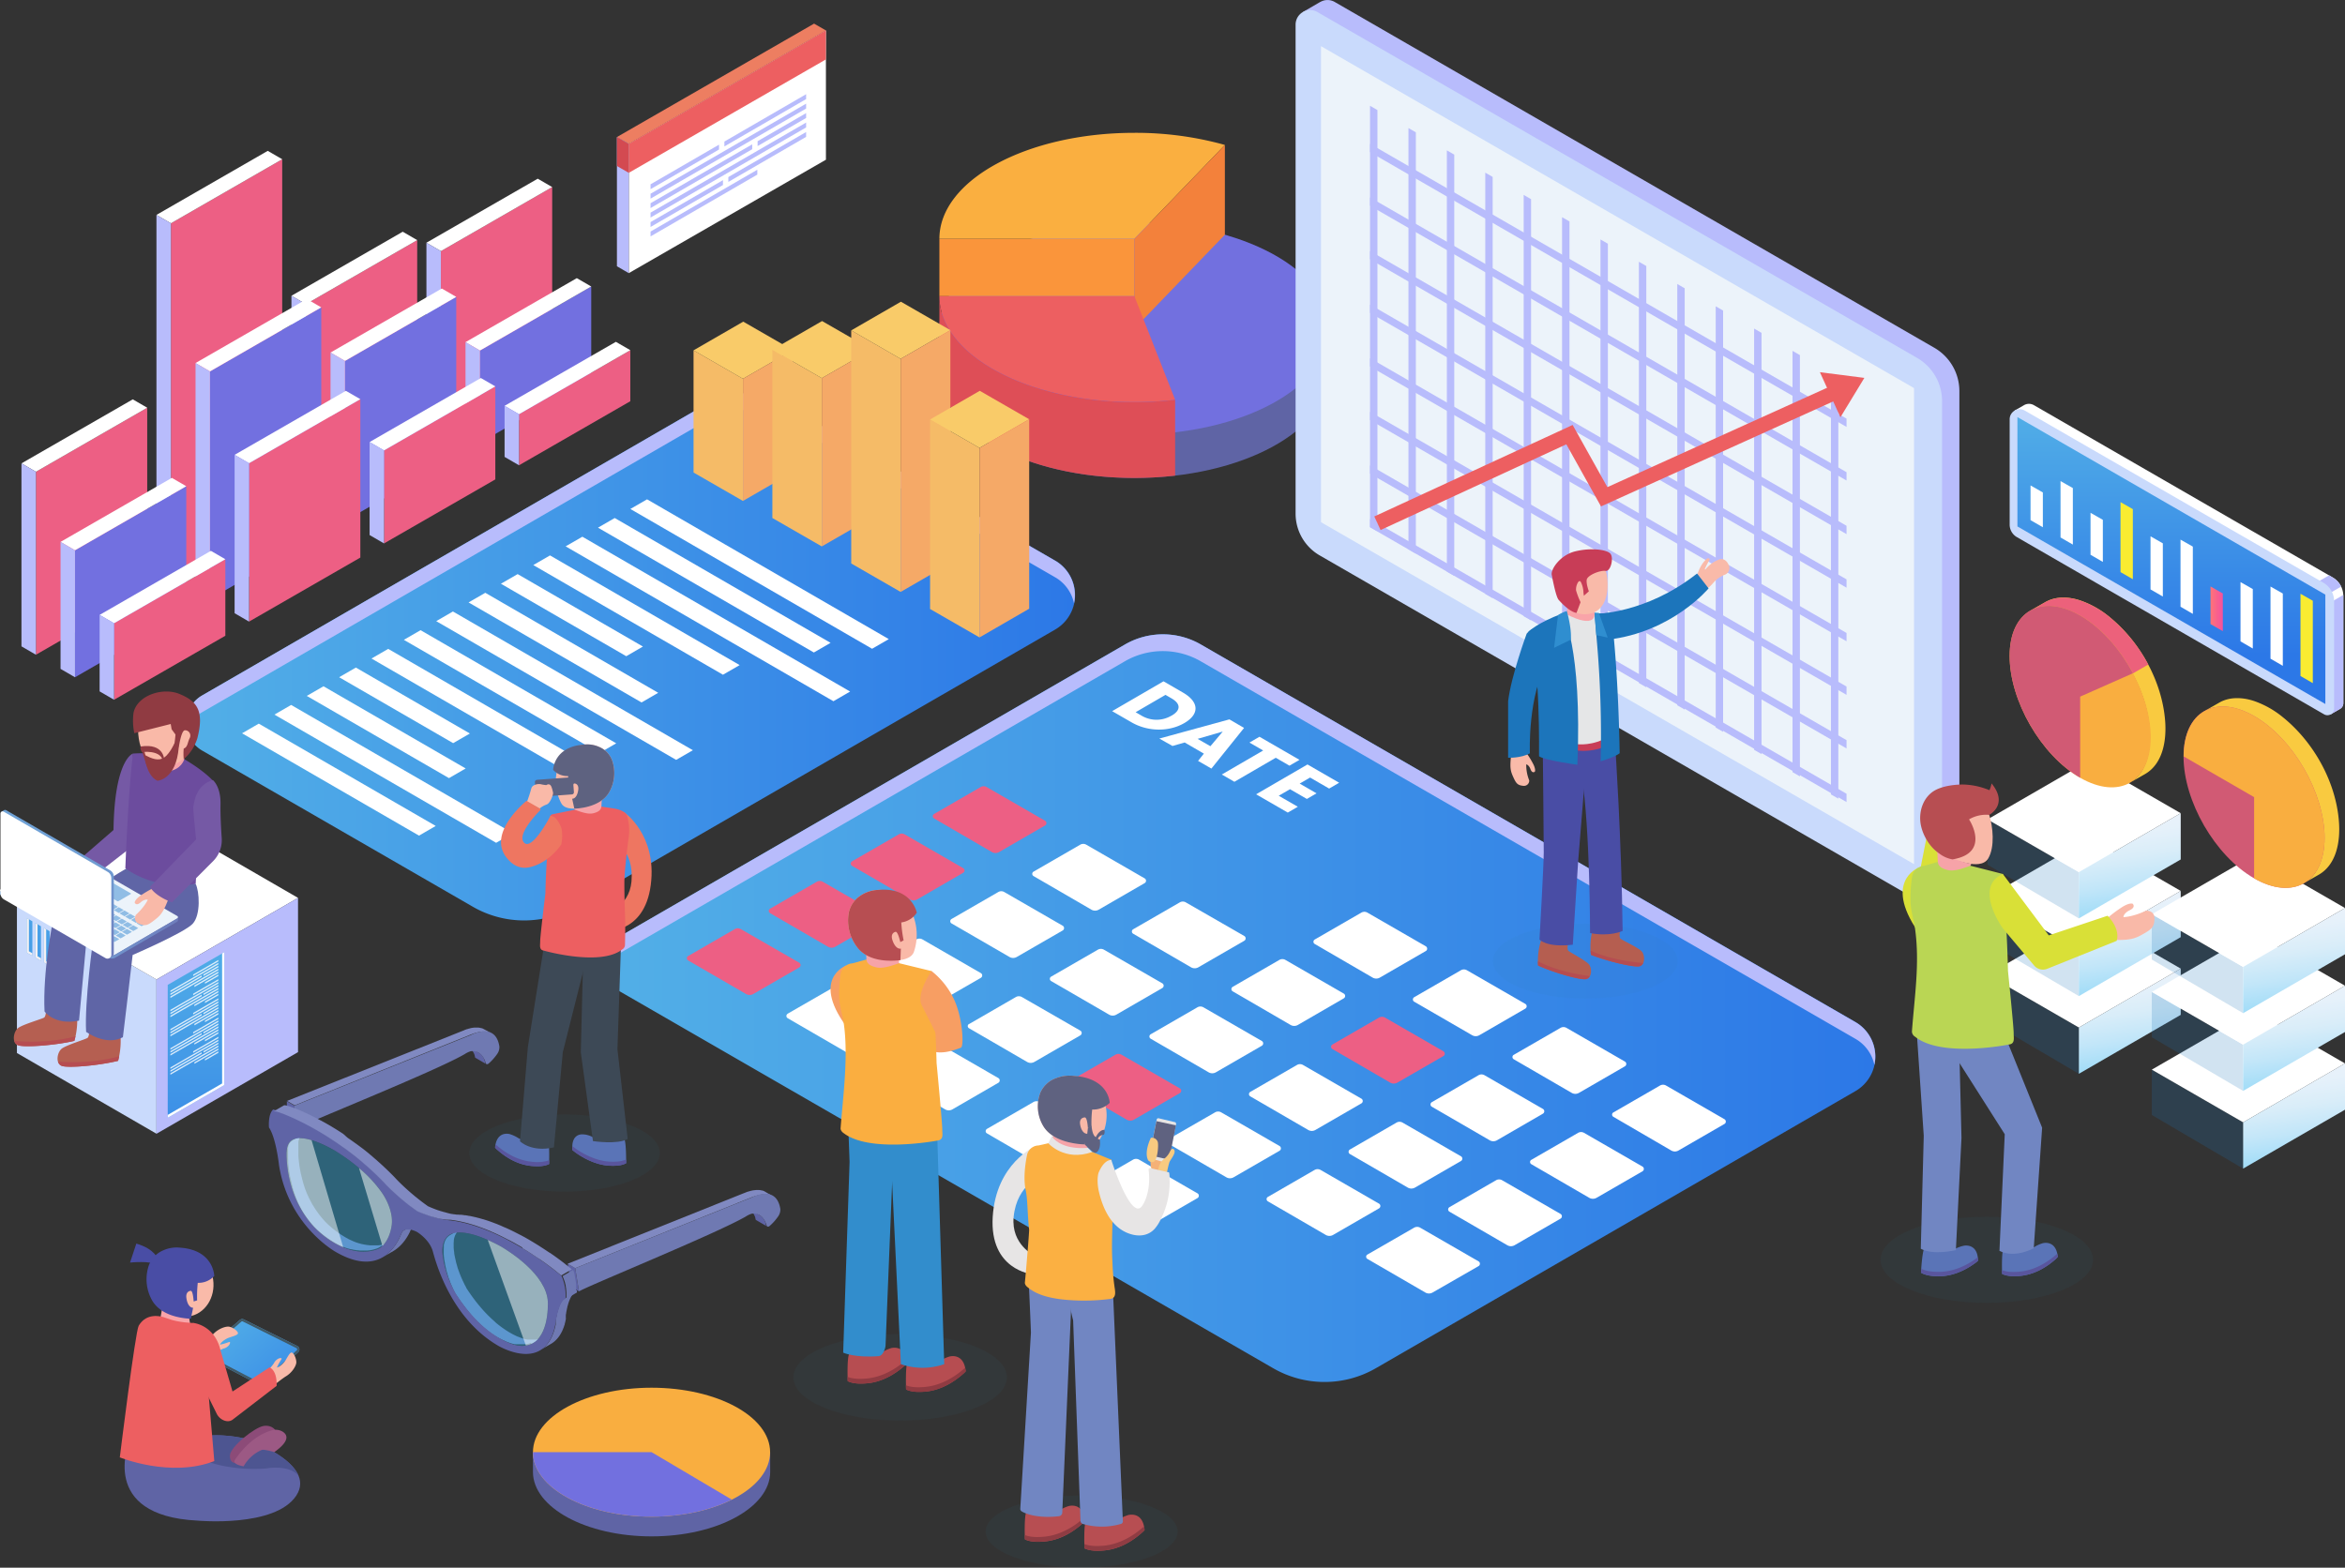 <svg id="Calque_1" data-name="Calque 1" xmlns="http://www.w3.org/2000/svg" xmlns:xlink="http://www.w3.org/1999/xlink" viewBox="0 0 1100 735.52"><rect x="0" y="0" width="1100" height="735.52" fill="#333333" stroke="none"/><defs><style>.cls-1{fill:#5f64a5;}.cls-2{fill:#7270df;}.cls-3{fill:#faaf40;}.cls-4{fill:#fa953b;}.cls-5{fill:#f3813b;}.cls-6{fill:#ed5f61;}.cls-7{fill:#de4e57;}.cls-8{fill:#b8bcfc;}.cls-9{fill:#c9dafc;}.cls-10{fill:#1c75bc;opacity:0.2;}.cls-10,.cls-35,.cls-44,.cls-60,.cls-61,.cls-80{isolation:isolate;}.cls-11,.cls-61{fill:#fff;}.cls-12{fill:url(#Dégradé_sans_nom);}.cls-13{fill:url(#Dégradé_sans_nom_2);}.cls-14{fill:url(#Dégradé_sans_nom_3);}.cls-15{fill:url(#Dégradé_sans_nom_4);}.cls-16{fill:url(#Dégradé_sans_nom_5);}.cls-17{fill:url(#Dégradé_sans_nom_6);}.cls-18{fill:#f9ca40;}.cls-19{fill:#ec617b;}.cls-20{fill:#f9ae40;}.cls-21{fill:#d15a74;}.cls-22{fill:url(#Dégradé_sans_nom_7);}.cls-23{fill:#ed5f84;}.cls-24{fill:url(#Dégradé_sans_nom_8);}.cls-25{fill:#f5bb67;}.cls-26{fill:#f9cb69;}.cls-27{fill:#f5a967;}.cls-28{fill:#7270e0;}.cls-29{fill:url(#Dégradé_sans_nom_9);}.cls-30{fill:#f9ec31;}.cls-31{fill:url(#Dégradé_sans_nom_10);}.cls-32{fill:#ecf3fa;}.cls-33{fill:#ed7e61;}.cls-34{fill:#d34a51;}.cls-35,.cls-44{fill:#2c788f;}.cls-35,.cls-80{opacity:0.07;}.cls-36{fill:#b64d51;}.cls-37{fill:#903b42;}.cls-38{fill:#f79e63;}.cls-39{fill:#328dcc;}.cls-40{fill:#faae40;}.cls-41{fill:#f6a3a8;}.cls-42{fill:#f9b9a8;}.cls-43{fill:#b74e52;}.cls-44{opacity:0.08;}.cls-45{fill:#5a74b7;}.cls-46{fill:#59559d;}.cls-47{fill:#d9e037;}.cls-48{fill:#7186c2;}.cls-49{fill:#bad654;}.cls-50{fill:url(#Dégradé_sans_nom_11);}.cls-51{opacity:0.8;}.cls-52{fill:url(#Dégradé_sans_nom_12);}.cls-53{fill:#f1f0f4;}.cls-54{fill:url(#Dégradé_sans_nom_13);}.cls-55{fill:url(#Dégradé_sans_nom_14);}.cls-56{fill:url(#Dégradé_sans_nom_15);}.cls-57{fill:#5f64a6;}.cls-58{fill:#8089c1;}.cls-59{fill:#6f79b2;}.cls-60{fill:#27aae1;opacity:0.4;}.cls-61{opacity:0.5;}.cls-62{fill:#7559a5;}.cls-63{fill:#b55f51;}.cls-64{fill:#5f65a6;}.cls-65{fill:#6c4c9e;}.cls-66{fill:url(#Dégradé_sans_nom_16);}.cls-67{fill:#90bde5;}.cls-68{fill:url(#Dégradé_sans_nom_17);}.cls-69{fill:#ee7661;}.cls-70{fill:#3d4956;}.cls-71{fill:#5e6280;}.cls-72{fill:#4d5591;}.cls-73{fill:url(#Dégradé_sans_nom_18);}.cls-74{fill:#405a68;}.cls-75{fill:#f9baa9;}.cls-76{fill:#f9a4a9;}.cls-77{fill:#8c4b78;}.cls-78{fill:#9c5984;}.cls-79{fill:#494da5;}.cls-80{fill:#2b778f;}.cls-81{fill:#b55e50;}.cls-82{fill:#b54d50;}.cls-83{fill:#1c75bb;}.cls-84{fill:#c83d57;}.cls-85{fill:#e5e6e7;}.cls-86{fill:#2f8ed0;}.cls-87{fill:#e7e5e5;}.cls-88{fill:#f5b177;}.cls-89{fill:#5f6280;}.cls-90{fill:#f8ca80;}.cls-91{fill:#8f3c43;}.cls-92{fill:#bec0c4;}.cls-93{fill:#fbb042;}.cls-94{fill:#f9b8a7;}</style><linearGradient id="Dégradé_sans_nom" x1="995.15" y1="770.01" x2="1002.89" y2="720.12" gradientTransform="matrix(1, 0, 0, -1, 0, 1224)" gradientUnits="userSpaceOnUse"><stop offset="0" stop-color="#ebf2fa"/><stop offset="0.2" stop-color="#e6f1fa"/><stop offset="0.42" stop-color="#d9edf9"/><stop offset="0.66" stop-color="#c2e6f9"/><stop offset="0.9" stop-color="#a3ddf8"/><stop offset="1" stop-color="#94d9f7"/></linearGradient><linearGradient id="Dégradé_sans_nom_2" x1="995.15" y1="806.47" x2="1002.89" y2="756.58" xlink:href="#Dégradé_sans_nom"/><linearGradient id="Dégradé_sans_nom_3" x1="995.15" y1="842.92" x2="1002.89" y2="793.04" xlink:href="#Dégradé_sans_nom"/><linearGradient id="Dégradé_sans_nom_4" x1="1072.2" y1="725.53" x2="1079.95" y2="675.64" xlink:href="#Dégradé_sans_nom"/><linearGradient id="Dégradé_sans_nom_5" x1="1072.21" y1="761.98" x2="1079.95" y2="712.09" xlink:href="#Dégradé_sans_nom"/><linearGradient id="Dégradé_sans_nom_6" x1="1072.21" y1="798.44" x2="1079.95" y2="748.55" xlink:href="#Dégradé_sans_nom"/><linearGradient id="Dégradé_sans_nom_7" x1="538.53" y1="585.26" x2="1134.88" y2="585.26" gradientTransform="matrix(1, 0, 0, -1, -255.19, 1058.27)" gradientUnits="userSpaceOnUse"><stop offset="0" stop-color="#52afe7"/><stop offset="1" stop-color="#2c78e7"/></linearGradient><linearGradient id="Dégradé_sans_nom_8" x1="342.56" y1="750.05" x2="759.43" y2="750.05" xlink:href="#Dégradé_sans_nom_7"/><linearGradient id="Dégradé_sans_nom_9" x1="-6234.9" y1="866.23" x2="-6234.9" y2="750.94" gradientTransform="matrix(1, 0, 0, -1, 7253.46, 1058.27)" xlink:href="#Dégradé_sans_nom_7"/><linearGradient id="Dégradé_sans_nom_10" x1="-6216.55" y1="772.62" x2="-6210.77" y2="772.62" gradientTransform="matrix(1, 0, 0, -1, 7253.46, 1058.27)" gradientUnits="userSpaceOnUse"><stop offset="0" stop-color="#ff7478"/><stop offset="1" stop-color="#f4509e"/></linearGradient><linearGradient id="Dégradé_sans_nom_11" x1="-1449.3" y1="619.3" x2="-1449.3" y2="467.71" gradientTransform="translate(-1357.35 1058.27) rotate(180)" xlink:href="#Dégradé_sans_nom_7"/><linearGradient id="Dégradé_sans_nom_12" x1="-3466.68" y1="681.18" x2="-3414.6" y2="453" gradientTransform="matrix(1, 0, 0, -1, 3466.24, 1058.27)" xlink:href="#Dégradé_sans_nom_7"/><linearGradient id="Dégradé_sans_nom_13" x1="-3463.34" y1="681.94" x2="-3411.25" y2="453.77" gradientTransform="matrix(1, 0, 0, -1, 3466.24, 1058.27)" xlink:href="#Dégradé_sans_nom_7"/><linearGradient id="Dégradé_sans_nom_14" x1="-3459.99" y1="682.71" x2="-3407.91" y2="454.53" gradientTransform="matrix(1, 0, 0, -1, 3466.24, 1058.27)" xlink:href="#Dégradé_sans_nom_7"/><linearGradient id="Dégradé_sans_nom_15" x1="-3456.65" y1="683.47" x2="-3404.57" y2="455.29" gradientTransform="matrix(1, 0, 0, -1, 3466.24, 1058.27)" xlink:href="#Dégradé_sans_nom_7"/><linearGradient id="Dégradé_sans_nom_16" x1="-10907.56" y1="624.49" x2="-10824.13" y2="624.49" gradientTransform="matrix(1, 0, 0, -1, 10907.56, 1058.27)" gradientUnits="userSpaceOnUse"><stop offset="0" stop-color="#70a3d7"/><stop offset="0.31" stop-color="#709ed4"/><stop offset="0.67" stop-color="#7091ca"/><stop offset="1" stop-color="#6f7dbc"/></linearGradient><linearGradient id="Dégradé_sans_nom_17" x1="-10880.48" y1="675.81" x2="-10880.48" y2="611.17" xlink:href="#Dégradé_sans_nom_16"/><linearGradient id="Dégradé_sans_nom_18" x1="27989.8" y1="440.15" x2="28039.98" y2="384.55" gradientTransform="matrix(1, 0, 0, -1, -27886.82, 1058.27)" xlink:href="#Dégradé_sans_nom_7"/></defs><g id="Object"><path class="cls-1" d="M623.58,154.19v20.33c0,27.47-41,49.73-91.46,49.73S440.65,202,440.65,174.52V154.19Z"/><path class="cls-2" d="M440.65,154.19c0,27.47,41,49.73,91.47,49.73s91.46-22.24,91.46-49.73-41-49.73-91.46-49.73S440.65,126.73,440.65,154.19Z"/><path class="cls-3" d="M574.57,68a155.75,155.75,0,0,0-42.45-5.68c-50.51,0-91.47,22.25-91.47,49.74h91.47Z"/><rect class="cls-4" x="440.65" y="112.09" width="91.47" height="26.86"/><polygon class="cls-5" points="532.12 112.09 532.12 154.19 574.57 110.13 574.57 68.03 532.12 112.09"/><path class="cls-6" d="M532.12,188.68a167.37,167.37,0,0,0,19.12-1.1l-19.12-48.64H440.65C440.65,166.41,481.6,188.68,532.12,188.68Z"/><path class="cls-7" d="M440.65,138.94v35.58c0,27.47,41,49.73,91.47,49.73a167.36,167.36,0,0,0,19.12-1.09V187.58a167.37,167.37,0,0,1-19.12,1.1C481.6,188.68,440.65,166.41,440.65,138.94Z"/><path class="cls-8" d="M907.36,163.17,626.09.92a6.74,6.74,0,0,0-6.73,0h0l-.07,0h0l-8,4.65,9.41,224.18v3.74a22.57,22.57,0,0,0,11.29,19.56L901,408.25l3.74,10.12,8.12-4.72h0a12.18,12.18,0,0,0,6.25-10.7V183.54A23.48,23.48,0,0,0,907.36,163.17Z"/><path class="cls-9" d="M911,188.22V407.67a12.28,12.28,0,0,1-18.43,10.64L619,260.56A22.62,22.62,0,0,1,607.74,241V11.54a6.83,6.83,0,0,1,6.83-6.81,6.73,6.73,0,0,1,3.39.91L899.24,167.9A23.45,23.45,0,0,1,911,188.22Z"/><polygon class="cls-10" points="975.16 482.1 975.16 503.81 932.31 478.63 932.31 457.37 975.16 482.1"/><polygon class="cls-11" points="932.31 457.37 975.16 482.1 1022.94 454.45 980.1 429.74 932.31 457.37"/><polygon class="cls-12" points="975.16 482.1 975.16 503.81 1022.94 476.16 1022.94 454.45 975.16 482.1"/><polygon class="cls-10" points="975.16 445.64 975.16 467.35 932.31 442.18 932.31 420.92 975.16 445.64"/><polygon class="cls-11" points="932.31 420.92 975.16 445.64 1022.94 418 980.1 393.28 932.31 420.92"/><polygon class="cls-13" points="975.16 445.64 975.16 467.35 1022.94 439.7 1022.94 418 975.16 445.64"/><polygon class="cls-10" points="975.16 409.19 975.16 430.89 932.31 405.72 932.31 384.46 975.16 409.19"/><polygon class="cls-11" points="932.31 384.46 975.16 409.19 1022.94 381.54 980.1 356.82 932.31 384.46"/><polygon class="cls-14" points="975.16 409.19 975.16 430.89 1022.94 403.25 1022.94 381.54 975.16 409.19"/><polygon class="cls-10" points="1052.21 526.58 1052.21 548.29 1009.37 523.12 1009.37 501.86 1052.21 526.58"/><polygon class="cls-11" points="1009.37 501.86 1052.21 526.58 1100 498.94 1057.16 474.23 1009.37 501.86"/><polygon class="cls-15" points="1052.21 526.58 1052.21 548.29 1100 520.65 1100 498.94 1052.21 526.58"/><polygon class="cls-10" points="1052.21 490.13 1052.21 511.83 1009.37 486.66 1009.37 465.4 1052.21 490.13"/><polygon class="cls-11" points="1009.37 465.4 1052.21 490.13 1100 462.48 1057.16 437.77 1009.37 465.4"/><polygon class="cls-16" points="1052.21 490.13 1052.21 511.83 1100 484.19 1100 462.48 1052.21 490.13"/><polygon class="cls-10" points="1052.21 453.67 1052.21 475.37 1009.37 450.2 1009.37 428.94 1052.21 453.67"/><polygon class="cls-11" points="1009.37 428.94 1052.21 453.67 1100 426.03 1057.16 401.32 1009.37 428.94"/><polygon class="cls-17" points="1052.21 453.67 1052.21 475.37 1100 447.73 1100 426.03 1052.21 453.67"/><path class="cls-18" d="M1001.14,365.81c6.07-4.81,7.6-14.14,7.35-21.54-.6-17.9-10.34-35.25-22.94-47.75-5.61-5.56-12.75-9.94-20.68-11.42-4.26-.79-8.71-.79-12.52,1.43l7-4a13.25,13.25,0,0,1,1.24-.64l.42-.19c4.62-2,10.09-1.56,14.76,0a44.06,44.06,0,0,1,13.13,7.25l.35.28.67.56c14.2,11.73,24.38,30.2,25.73,48.69.64,8.84-1,19.81-9.45,24.7l-7,4c.34-.19.66-.4,1-.6l.29-.2C1000.69,366.16,1000.91,366,1001.14,365.81Z"/><path class="cls-19" d="M964.87,285.14c-4.26-.79-8.71-.79-12.52,1.43l7-4c.41-.23.82-.44,1.24-.64l.42-.18c4.62-2,10.09-1.57,14.76,0a43.7,43.7,0,0,1,13.13,7.2l.35.28.67.56a73.31,73.31,0,0,1,17.8,22l-7.39,4.27a85.65,85.65,0,0,0-14.77-19.56C979.94,291,972.8,286.58,964.87,285.14Z"/><path class="cls-20" d="M975.88,288.85c18.26,10.54,33,36.1,33,57.11s-14.91,29.46-33.18,18.91-33-36.11-33-57.12S957.62,278.3,975.88,288.85Z"/><path class="cls-18" d="M1082.71,413c6.07-4.84,7.6-14.14,7.35-21.54-.6-17.9-10.34-35.25-22.94-47.75-5.61-5.56-12.75-9.94-20.68-11.42-4.26-.79-8.71-.79-12.53,1.43l7-4c.4-.24.81-.45,1.2-.65l.43-.18c4.62-2,10.08-1.56,14.77,0a43.85,43.85,0,0,1,13.12,7.27l.34.28.68.55c14.19,11.74,24.38,30.21,25.72,48.7.65,8.82-1,19.8-9.45,24.69l-7,4c.34-.19.66-.4,1-.6l.28-.2Z"/><path class="cls-21" d="M1057.43,336c18.26,10.54,33,36.07,33,57.11s-14.91,29.46-33.17,18.91-33-36.11-33-57.12S1039.18,325.46,1057.43,336Z"/><path class="cls-21" d="M975.77,326.85v38.06l-.11-.06c-18.26-10.55-33-36.11-33-57.12s14.91-29.46,33.18-18.91c9.83,5.68,18.64,15.72,24.69,27.06Z"/><path class="cls-20" d="M1057.43,336c18.26,10.54,33,36.07,33,57.11s-14.85,29.42-33.06,19V374l-33.07-19.12C1024.36,333.92,1039.19,325.47,1057.43,336Z"/><path class="cls-22" d="M870.32,479.5,563.25,302.38a35.59,35.59,0,0,0-35.57,0L290.8,439.32a14.94,14.94,0,0,0,0,25.86L597.21,641.94a48.18,48.18,0,0,0,48.19,0l224.94-130a18.7,18.7,0,0,0,0-32.4Z"/><path class="cls-8" d="M290.78,447.2,527.66,310.26a35.56,35.56,0,0,1,35.58,0L870.3,487.37a18.5,18.5,0,0,1,8.94,12.27,18.65,18.65,0,0,0-8.94-20.13l-307-177.13a35.59,35.59,0,0,0-35.57,0L290.8,439.32a14.87,14.87,0,0,0-6.93,16.84A14.65,14.65,0,0,1,290.78,447.2Z"/><path class="cls-11" d="M554.85,324.91l-9.06-5.25-24.1,14,9.09,5.24c7.74,4.48,17.62,4.5,24.77.35S562.62,329.38,554.85,324.91Zm-5.35,10.87a13.74,13.74,0,0,1-14,0l-2.79-1.62,14-8.14,2.79,1.62c4.46,2.57,4.48,5.63,0,8.17Z"/><path class="cls-11" d="M576.69,337.52l-32.87,9L550,350l5.71-1.64,9,5.23L562,357l6.25,3.6,15.32-19.07Zm-8.91,12.59-6-3.45,11.79-3.42Z"/><polygon class="cls-11" points="604.86 359.24 609.57 356.51 590.8 345.67 586.1 348.4 592.53 352.12 573.13 363.39 579.04 366.8 598.44 355.53 604.86 359.24"/><polygon class="cls-11" points="623.48 369.98 628.18 367.25 613.32 358.67 589.22 372.67 604.08 381.25 608.78 378.52 599.83 373.35 605.12 370.28 613.03 374.85 617.57 372.22 609.66 367.65 614.53 364.81 623.48 369.98"/><path class="cls-11" d="M616.73,440.8l21.87-12.62a2.84,2.84,0,0,1,2.82,0l27.4,15.8a1.31,1.31,0,0,1,.47,1.77,1.38,1.38,0,0,1-.47.46l-21.55,12.46a3.39,3.39,0,0,1-3.4,0L616.73,442.9a1.2,1.2,0,0,1-.46-1.63A1.22,1.22,0,0,1,616.73,440.8Z"/><path class="cls-11" d="M663.41,467.85l21.87-12.63a2.84,2.84,0,0,1,2.82,0L715.49,471a1.29,1.29,0,0,1,.47,1.77,1.41,1.41,0,0,1-.47.47l-21.55,12.46a3.39,3.39,0,0,1-3.4,0L663.41,470a1.2,1.2,0,0,1-.5-1.63A1.13,1.13,0,0,1,663.41,467.85Z"/><path class="cls-11" d="M710.11,494.89,732,482.26a2.84,2.84,0,0,1,2.82,0l27.39,15.8a1.29,1.29,0,0,1,.47,1.77,1.18,1.18,0,0,1-.47.47l-21.55,12.46a3.39,3.39,0,0,1-3.4,0L710.1,497a1.21,1.21,0,0,1-.49-1.63A1.18,1.18,0,0,1,710.11,494.89Z"/><path class="cls-11" d="M756.82,521.93l21.87-12.62a2.84,2.84,0,0,1,2.82,0l27.4,15.8a1.3,1.3,0,0,1,.47,1.76,1.32,1.32,0,0,1-.47.47L787.35,539.8a3.39,3.39,0,0,1-3.4,0L756.82,524a1.2,1.2,0,0,1-.46-1.64A1.13,1.13,0,0,1,756.82,521.93Z"/><path class="cls-23" d="M438.17,381.9,460,369.27a2.84,2.84,0,0,1,2.82,0l27.39,15.8a1.29,1.29,0,0,1,.47,1.77,1.32,1.32,0,0,1-.47.47l-21.54,12.45a3.41,3.41,0,0,1-3.41,0L438.17,384a1.19,1.19,0,0,1-.46-1.63A1.13,1.13,0,0,1,438.17,381.9Z"/><path class="cls-11" d="M484.85,408.94l21.87-12.63a2.84,2.84,0,0,1,2.82,0l27.39,15.8a1.28,1.28,0,0,1,.48,1.76,1.23,1.23,0,0,1-.48.48l-21.55,12.46a3.44,3.44,0,0,1-3.4,0l-27.13-15.75a1.2,1.2,0,0,1-.5-1.63A1.24,1.24,0,0,1,484.85,408.94Z"/><path class="cls-11" d="M531.55,436l21.87-12.62a2.79,2.79,0,0,1,2.82,0l27.43,15.77a1.31,1.31,0,0,1,.47,1.77,1.41,1.41,0,0,1-.47.47l-21.56,12.46a3.44,3.44,0,0,1-3.4,0l-27.13-15.75a1.19,1.19,0,0,1-.48-1.63A1.13,1.13,0,0,1,531.55,436Z"/><path class="cls-11" d="M578.25,463l21.88-12.63a2.84,2.84,0,0,1,2.82,0l27.39,15.8a1.29,1.29,0,0,1,.47,1.77,1.18,1.18,0,0,1-.47.47L608.8,480.89a3.41,3.41,0,0,1-3.41,0l-27.14-15.77a1.2,1.2,0,0,1-.47-1.63A1.25,1.25,0,0,1,578.25,463Z"/><path class="cls-23" d="M625,490.07l21.87-12.63a2.84,2.84,0,0,1,2.82,0l27.4,15.8a1.31,1.31,0,0,1,.47,1.77,1.41,1.41,0,0,1-.47.47L655.5,507.94a3.44,3.44,0,0,1-3.4,0L625,492.19a1.21,1.21,0,0,1-.46-1.65A1.38,1.38,0,0,1,625,490.07Z"/><path class="cls-11" d="M671.67,517.1l21.87-12.62a2.79,2.79,0,0,1,2.82,0l27.39,15.8a1.29,1.29,0,0,1,.47,1.77,1.41,1.41,0,0,1-.47.47L702.2,535a3.39,3.39,0,0,1-3.4,0l-27.14-15.74a1.21,1.21,0,0,1-.49-1.63A1.27,1.27,0,0,1,671.67,517.1Z"/><path class="cls-11" d="M718.37,544.15l21.87-12.63a2.84,2.84,0,0,1,2.82,0l27.39,15.8a1.29,1.29,0,0,1,.47,1.77,1.25,1.25,0,0,1-.47.47L748.91,562a3.46,3.46,0,0,1-3.41,0l-27.13-15.75a1.2,1.2,0,0,1-.5-1.63A1.24,1.24,0,0,1,718.37,544.15Z"/><path class="cls-23" d="M399.69,404.11l21.87-12.62a2.79,2.79,0,0,1,2.82,0l27.4,15.8a1.28,1.28,0,0,1,.48,1.75,1.38,1.38,0,0,1-.48.48L430.23,422a3.41,3.41,0,0,1-3.41,0l-27.13-15.76a1.21,1.21,0,0,1-.47-1.64A1.18,1.18,0,0,1,399.69,404.11Z"/><path class="cls-11" d="M446.4,431.15l21.87-12.62a2.79,2.79,0,0,1,2.82,0l27.4,15.8a1.28,1.28,0,0,1,.47,1.76,1.25,1.25,0,0,1-.47.47L476.94,449a3.39,3.39,0,0,1-3.4,0L446.4,433.28a1.2,1.2,0,0,1,0-2.13Z"/><path class="cls-11" d="M493.11,458.2,515,445.57a2.84,2.84,0,0,1,2.82,0l27.39,15.78a1.29,1.29,0,0,1,.47,1.76,1.25,1.25,0,0,1-.47.47l-21.55,12.47a3.39,3.39,0,0,1-3.4,0L493.1,460.31a1.2,1.2,0,0,1,0-2.11Z"/><path class="cls-11" d="M539.81,485.24l21.87-12.63a2.84,2.84,0,0,1,2.82,0l27.4,15.8a1.3,1.3,0,0,1,.47,1.76,1.35,1.35,0,0,1-.47.48l-21.55,12.46a3.39,3.39,0,0,1-3.4,0l-27.14-15.74a1.21,1.21,0,0,1,0-2.13Z"/><path class="cls-11" d="M586.52,512.28l21.87-12.62a2.79,2.79,0,0,1,2.82,0l27.39,15.8a1.28,1.28,0,0,1,.48,1.74,1.26,1.26,0,0,1-.48.49l-21.55,12.46a3.39,3.39,0,0,1-3.4,0l-27.13-15.74a1.2,1.2,0,0,1,0-2.13Z"/><path class="cls-11" d="M633.22,539.33l21.87-12.63a2.84,2.84,0,0,1,2.82,0l27.4,15.8a1.29,1.29,0,0,1,.47,1.76,1.32,1.32,0,0,1-.47.47l-21.56,12.46a3.39,3.39,0,0,1-3.4,0l-27.13-15.74a1.21,1.21,0,0,1-.47-1.64A1.35,1.35,0,0,1,633.22,539.33Z"/><path class="cls-11" d="M679.92,566.37l21.87-12.63a2.84,2.84,0,0,1,2.82,0l27.4,15.8a1.28,1.28,0,0,1,.47,1.76,1.18,1.18,0,0,1-.47.47l-21.55,12.47a3.41,3.41,0,0,1-3.41,0L679.92,568.5a1.22,1.22,0,0,1-.46-1.65A1.32,1.32,0,0,1,679.92,566.37Z"/><path class="cls-23" d="M361.26,426.33l21.87-12.62a2.84,2.84,0,0,1,2.82,0l27.39,15.8a1.28,1.28,0,0,1,.47,1.76,1.25,1.25,0,0,1-.47.47L391.79,444.2a3.39,3.39,0,0,1-3.4,0l-27.13-15.75a1.2,1.2,0,0,1-.5-1.62A1.15,1.15,0,0,1,361.26,426.33Z"/><path class="cls-11" d="M408,453.38l21.87-12.63a2.84,2.84,0,0,1,2.82,0l27.4,15.8a1.29,1.29,0,0,1,.47,1.77,1.41,1.41,0,0,1-.47.47l-21.56,12.43a3.39,3.39,0,0,1-3.4,0L408,455.47a1.19,1.19,0,0,1-.46-1.63A1.13,1.13,0,0,1,408,453.38Z"/><path class="cls-11" d="M454.66,480.42l21.87-12.63a2.84,2.84,0,0,1,2.82,0l27.4,15.75a1.29,1.29,0,0,1,.47,1.77,1.18,1.18,0,0,1-.47.47L485.2,498.24a3.41,3.41,0,0,1-3.41,0l-27.13-15.75a1.15,1.15,0,0,1-.59-1.55A.92.92,0,0,1,454.66,480.42Z"/><path class="cls-23" d="M501.36,507.46l21.88-12.62a2.84,2.84,0,0,1,2.82,0l27.39,15.8a1.28,1.28,0,0,1,.47,1.76,1.18,1.18,0,0,1-.47.47l-21.54,12.46a3.41,3.41,0,0,1-3.41,0l-27.14-15.75a1.23,1.23,0,0,1-.39-1.68A1.81,1.81,0,0,1,501.36,507.46Z"/><path class="cls-11" d="M548.07,534.5,570,521.88a2.82,2.82,0,0,1,2.81,0l27.4,15.8a1.31,1.31,0,0,1,.47,1.77,1.51,1.51,0,0,1-.47.47l-21.55,12.45a3.39,3.39,0,0,1-3.4,0l-27.14-15.74a1.2,1.2,0,0,1-.49-1.63A1.24,1.24,0,0,1,548.07,534.5Z"/><path class="cls-11" d="M594.78,561.55l21.87-12.63a2.84,2.84,0,0,1,2.82,0l27.39,15.8a1.29,1.29,0,0,1,.47,1.77,1.32,1.32,0,0,1-.47.47l-21.55,12.46a3.44,3.44,0,0,1-3.4,0l-27.13-15.75a1.2,1.2,0,0,1-.5-1.63A1.18,1.18,0,0,1,594.78,561.55Z"/><path class="cls-11" d="M641.48,588.59,663.35,576a2.89,2.89,0,0,1,2.82,0l27.39,15.8a1.29,1.29,0,0,1,.47,1.77,1.18,1.18,0,0,1-.47.47L672,606.43a3.39,3.39,0,0,1-3.4,0l-27.13-15.74a1.21,1.21,0,0,1-.49-1.63A1.22,1.22,0,0,1,641.48,588.59Z"/><path class="cls-23" d="M322.81,448.55l21.87-12.63a2.84,2.84,0,0,1,2.82,0l27.4,15.76a1.3,1.3,0,0,1,.47,1.77,1.51,1.51,0,0,1-.47.47l-21.55,12.45a3.39,3.39,0,0,1-3.4,0l-27.14-15.74a1.19,1.19,0,0,1,0-2.08Z"/><path class="cls-11" d="M369.52,475.59,391.39,463a2.84,2.84,0,0,1,2.82,0l27.39,15.77a1.29,1.29,0,0,1,.47,1.77,1.18,1.18,0,0,1-.47.47l-21.55,12.47a3.39,3.39,0,0,1-3.4,0l-27.14-15.75a1.2,1.2,0,0,1,0-2.1Z"/><path class="cls-11" d="M416.22,502.63,438.09,490a2.79,2.79,0,0,1,2.82,0l27.39,15.8a1.28,1.28,0,0,1,.47,1.76,1.18,1.18,0,0,1-.47.47L446.76,520.5a3.41,3.41,0,0,1-3.41,0l-27.13-15.74a1.21,1.21,0,0,1-.5-1.63A1.33,1.33,0,0,1,416.22,502.63Z"/><path class="cls-11" d="M462.92,529.68l21.87-12.63a2.84,2.84,0,0,1,2.82,0L515,532.84a1.29,1.29,0,0,1,0,2.24l-21.53,12.45a3.44,3.44,0,0,1-3.4,0L463,531.78a1.19,1.19,0,0,1-.49-1.63A1.16,1.16,0,0,1,462.92,529.68Z"/><path class="cls-11" d="M509.62,556.72l21.88-12.63a2.84,2.84,0,0,1,2.82,0l27.39,15.8a1.29,1.29,0,0,1,.47,1.77,1.18,1.18,0,0,1-.47.47l-21.55,12.46a3.44,3.44,0,0,1-3.4,0l-27.14-15.75a1.21,1.21,0,0,1-.46-1.64A1.32,1.32,0,0,1,509.62,556.72Z"/><path class="cls-24" d="M494.87,263l-127.6-73.61a35.57,35.57,0,0,0-35.56,0L94.82,326.3a14.94,14.94,0,0,0,0,25.85l126.91,73.24a48.15,48.15,0,0,0,48.2,0l225-130a18.7,18.7,0,0,0,0-32.4Z"/><path class="cls-8" d="M94.8,334.17,331.68,197.23a35.54,35.54,0,0,1,35.57,0l127.62,73.58a18.45,18.45,0,0,1,8.93,12.28A18.64,18.64,0,0,0,494.87,263l-127.6-73.61a35.57,35.57,0,0,0-35.56,0L94.82,326.3a14.88,14.88,0,0,0-6.93,16.83A14.72,14.72,0,0,1,94.8,334.17Z"/><polygon class="cls-25" points="348.52 177.72 348.52 235.05 325.33 221.7 325.33 164.37 348.52 177.72"/><polygon class="cls-26" points="325.33 164.37 348.52 177.72 371.83 164.26 348.64 150.91 325.33 164.37"/><polygon class="cls-27" points="348.52 177.7 348.52 235.03 371.83 221.57 371.83 164.25 348.52 177.7"/><polygon class="cls-25" points="385.5 177.43 385.5 256.38 362.31 243.04 362.31 164.08 385.5 177.43"/><polygon class="cls-26" points="362.31 164.08 385.5 177.43 408.82 163.97 385.62 150.63 362.31 164.08"/><polygon class="cls-27" points="385.5 177.41 385.5 256.37 408.82 242.92 408.82 163.95 385.5 177.41"/><polygon class="cls-25" points="422.48 168.36 422.48 277.73 399.3 264.38 399.3 155.01 422.48 168.36"/><polygon class="cls-26" points="399.3 155.01 422.48 168.36 445.8 154.91 422.6 141.56 399.3 155.01"/><polygon class="cls-27" points="422.48 168.35 422.48 277.72 445.8 264.26 445.8 154.89 422.48 168.35"/><polygon class="cls-25" points="459.47 210.16 459.47 299.07 436.28 285.73 436.28 196.82 459.47 210.16"/><polygon class="cls-26" points="436.28 196.82 459.47 210.16 482.78 196.71 459.59 183.36 436.28 196.82"/><polygon class="cls-27" points="459.47 210.15 459.47 299.07 482.78 285.6 482.78 196.7 459.47 210.15"/><polygon class="cls-23" points="16.85 221.34 16.85 307.19 69.06 277.15 69.06 191.3 16.85 221.34"/><polygon class="cls-11" points="69.06 191.3 16.85 221.34 10.07 217.41 62.28 187.37 69.06 191.3"/><polygon class="cls-8" points="16.85 221.34 16.85 307.19 10.07 303.26 10.07 217.41 16.85 221.34"/><polygon class="cls-23" points="80.17 104.76 80.17 270.52 132.38 240.47 132.38 74.71 80.17 104.76"/><polygon class="cls-11" points="132.38 74.71 80.17 104.76 73.39 100.83 125.59 70.78 132.38 74.71"/><polygon class="cls-8" points="80.17 104.76 80.17 270.52 73.39 266.59 73.39 100.83 80.17 104.76"/><polygon class="cls-23" points="143.49 142.7 143.49 233.85 195.7 203.8 195.7 112.66 143.49 142.7"/><polygon class="cls-11" points="195.7 112.66 143.49 142.7 136.71 138.77 188.92 108.72 195.7 112.66"/><polygon class="cls-8" points="143.49 142.7 143.49 233.85 136.71 229.91 136.71 138.77 143.49 142.7"/><polygon class="cls-23" points="206.81 117.82 206.81 197.17 259.02 167.12 259.02 87.77 206.81 117.82"/><polygon class="cls-11" points="259.02 87.77 206.81 117.82 200.03 113.88 252.24 83.84 259.02 87.77"/><polygon class="cls-8" points="206.81 117.82 206.81 197.17 200.03 193.24 200.03 113.88 206.81 117.82"/><polygon class="cls-28" points="35.18 258.18 35.18 317.76 87.38 287.71 87.38 228.13 35.18 258.18"/><polygon class="cls-11" points="87.38 228.13 35.18 258.18 28.4 254.25 80.61 224.21 87.38 228.13"/><polygon class="cls-8" points="35.18 258.18 35.18 317.76 28.4 313.83 28.4 254.25 35.18 258.18"/><polygon class="cls-28" points="98.5 174.26 98.5 281.08 150.7 251.03 150.7 144.22 98.5 174.26"/><polygon class="cls-11" points="150.7 144.22 98.5 174.26 91.72 170.33 143.93 140.29 150.7 144.22"/><polygon class="cls-8" points="98.5 174.26 98.5 281.08 91.72 277.15 91.72 170.33 98.5 174.26"/><polygon class="cls-28" points="161.82 169.35 161.82 244.41 214.02 214.37 214.02 139.3 161.82 169.35"/><polygon class="cls-11" points="214.02 139.3 161.82 169.35 155.04 165.41 207.25 135.37 214.02 139.3"/><polygon class="cls-8" points="161.82 169.35 161.82 244.41 155.04 240.48 155.04 165.41 161.82 169.35"/><polygon class="cls-28" points="225.14 164.47 225.14 207.74 277.34 177.69 277.34 134.42 225.14 164.47"/><polygon class="cls-11" points="277.34 134.42 225.14 164.47 218.36 160.53 270.57 130.5 277.34 134.42"/><polygon class="cls-8" points="225.14 164.47 225.14 207.74 218.36 203.8 218.36 160.53 225.14 164.47"/><polygon class="cls-23" points="53.5 292.42 53.5 328.32 105.71 298.28 105.71 262.38 53.5 292.42"/><polygon class="cls-11" points="105.71 262.38 53.5 292.42 46.73 288.5 98.93 258.45 105.71 262.38"/><polygon class="cls-8" points="53.5 292.42 53.5 328.32 46.73 324.39 46.73 288.5 53.5 292.42"/><polygon class="cls-23" points="116.82 217.34 116.82 291.65 169.03 261.6 169.03 187.29 116.82 217.34"/><polygon class="cls-11" points="169.03 187.29 116.82 217.34 110.05 213.4 162.25 183.37 169.03 187.29"/><polygon class="cls-8" points="116.82 217.34 116.82 291.65 110.05 287.71 110.05 213.4 116.82 217.34"/><polygon class="cls-23" points="180.14 211.33 180.14 254.97 232.35 224.93 232.35 181.29 180.14 211.33"/><polygon class="cls-11" points="232.35 181.29 180.14 211.33 173.37 207.4 225.57 177.36 232.35 181.29"/><polygon class="cls-8" points="180.14 211.33 180.14 254.97 173.37 251.04 173.37 207.4 180.14 211.33"/><polygon class="cls-23" points="243.46 194.34 243.46 218.3 295.67 188.25 295.67 164.3 243.46 194.34"/><polygon class="cls-11" points="295.67 164.3 243.46 194.34 236.69 190.41 288.89 160.38 295.67 164.3"/><polygon class="cls-8" points="243.46 194.34 243.46 218.3 236.69 214.37 236.69 190.41 243.46 194.34"/><path class="cls-11" d="M945,192.65l4.27-2.46h0a4.65,4.65,0,0,1,4.81-.09l140.13,80.82a10,10,0,0,1,5,8.7V329.9a3.1,3.1,0,0,1-1.67,2.77h0l-4.31,2.48-.68-1.8,1.24-1.15-143.4-82.69a6.73,6.73,0,0,1-3.37-5.84V194Z"/><path class="cls-8" d="M1083.35,283.78l14.85-8.57a10,10,0,0,0-4-4.28l-1.65-1-9.19,5.32Z"/><path class="cls-8" d="M1099.21,279.13l-6.68,3.87v48.48l1.28.75-1.24,1.15.68,1.8,4.31-2.48h0a3.1,3.1,0,0,0,1.67-2.77V279.62C1099.22,279.45,1099.22,279.29,1099.21,279.13Z"/><path class="cls-9" d="M949.74,192.6l140.15,80.83a10,10,0,0,1,5,8.71v50.29a3.13,3.13,0,0,1-4.7,2.72L946.08,252a6.74,6.74,0,0,1-3.38-5.84v-49.5a4.71,4.71,0,0,1,7-4.07Z"/><polygon class="cls-29" points="946.34 247 1090.78 330.31 1090.78 278.99 946.34 195.68 946.34 247"/><polygon class="cls-11" points="958.27 231.05 958.27 247.38 952.49 244.04 952.49 227.76 958.27 231.05"/><polygon class="cls-11" points="972.34 229 972.34 255.51 966.56 252.17 966.56 225.72 972.34 229"/><polygon class="cls-11" points="986.41 243.89 986.41 263.64 980.63 260.29 980.63 240.6 986.41 243.89"/><polygon class="cls-30" points="1000.48 238.88 1000.48 271.76 994.7 268.42 994.7 235.59 1000.48 238.88"/><polygon class="cls-11" points="1014.55 254.92 1014.55 279.89 1008.77 276.54 1008.77 251.63 1014.55 254.92"/><polygon class="cls-11" points="1028.62 256.46 1028.62 288.02 1022.84 284.67 1022.84 253.18 1028.62 256.46"/><polygon class="cls-31" points="1042.69 278.44 1042.69 296.14 1036.91 292.8 1036.91 275.15 1042.69 278.44"/><polygon class="cls-11" points="1056.75 276.38 1056.75 304.27 1050.98 300.92 1050.98 273.1 1056.75 276.38"/><polygon class="cls-11" points="1070.83 278.47 1070.83 312.39 1065.05 309.05 1065.05 275.19 1070.83 278.47"/><polygon class="cls-30" points="1084.9 281.87 1084.9 320.52 1079.12 317.18 1079.12 278.58 1084.9 281.87"/><polygon class="cls-11" points="416.92 299.86 303.53 234.28 295.69 238.8 409.08 304.39 416.92 299.86"/><polygon class="cls-11" points="389.61 301.61 288.35 243.04 280.51 247.57 381.77 306.14 389.61 301.61"/><polygon class="cls-11" points="398.78 324.46 273.18 251.82 265.33 256.34 390.94 329 398.78 324.46"/><polygon class="cls-11" points="346.96 312.05 258 260.59 250.16 265.12 339.13 316.57 346.96 312.05"/><polygon class="cls-11" points="301.59 303.35 242.82 269.36 234.97 273.88 293.76 307.88 301.59 303.35"/><polygon class="cls-11" points="308.76 325.05 227.64 278.13 219.8 282.65 300.93 329.58 308.76 325.05"/><polygon class="cls-11" points="325.01 351.99 212.46 286.9 204.62 291.43 317.17 356.52 325.01 351.99"/><polygon class="cls-11" points="289.06 348.75 197.28 295.67 189.44 300.2 281.22 353.28 289.06 348.75"/><polygon class="cls-11" points="280.92 361.59 182.1 304.44 174.26 308.97 273.08 366.12 280.92 361.59"/><polygon class="cls-11" points="220.41 344.15 166.93 313.21 159.08 317.74 212.57 348.67 220.41 344.15"/><polygon class="cls-11" points="218.44 360.55 151.75 321.99 143.91 326.51 210.6 365.08 218.44 360.55"/><polygon class="cls-11" points="240.56 390.9 136.57 330.75 128.73 335.28 232.73 395.43 240.56 390.9"/><polygon class="cls-11" points="204.39 387.52 121.39 339.52 113.55 344.05 196.55 392.06 204.39 387.52"/><polygon class="cls-32" points="897.84 182.09 619.66 21.66 619.66 245 897.84 405.44 897.84 182.09"/><polygon class="cls-8" points="646.13 51.65 642.66 49.64 642.66 247.29 646.13 249.3 646.13 51.65"/><polygon class="cls-8" points="664.15 62.09 660.68 60.09 660.68 257.75 664.15 259.75 664.15 62.09"/><polygon class="cls-8" points="682.17 72.55 678.7 70.55 678.7 268.2 682.17 270.2 682.17 72.55"/><polygon class="cls-8" points="700.18 83 696.71 81 696.71 278.65 700.18 280.66 700.18 83"/><polygon class="cls-8" points="718.2 93.45 714.73 91.45 714.73 289.1 718.2 291.11 718.2 93.45"/><polygon class="cls-8" points="736.22 103.9 732.74 101.9 732.74 299.55 736.22 301.56 736.22 103.9"/><polygon class="cls-8" points="754.23 114.35 750.76 112.35 750.76 310.01 754.23 312.01 754.23 114.35"/><polygon class="cls-8" points="772.25 124.81 768.78 122.81 768.78 320.46 772.25 322.46 772.25 124.81"/><polygon class="cls-8" points="790.26 135.26 786.79 133.25 786.79 330.91 790.26 332.92 790.26 135.26"/><polygon class="cls-8" points="808.28 145.71 804.81 143.71 804.81 341.36 808.28 343.36 808.28 145.71"/><polygon class="cls-8" points="826.3 156.16 822.83 154.16 822.83 351.81 826.3 353.81 826.3 156.16"/><polygon class="cls-8" points="844.31 166.61 840.84 164.62 840.84 362.27 844.31 364.27 844.31 166.61"/><polygon class="cls-8" points="862.33 177.69 858.86 175.68 858.86 372.72 862.33 374.72 862.33 177.69"/><polygon class="cls-8" points="866.18 376.31 866.18 372.41 642.66 243.5 642.66 247.39 866.18 376.31"/><polygon class="cls-8" points="866.18 351.16 866.18 347.27 642.66 218.35 642.66 222.25 866.18 351.16"/><polygon class="cls-8" points="866.18 326.02 866.18 322.12 642.66 193.21 642.66 197.11 866.18 326.02"/><polygon class="cls-8" points="866.18 300.88 866.18 296.98 642.66 168.07 642.66 171.97 866.18 300.88"/><polygon class="cls-8" points="866.18 275.74 866.18 271.84 642.66 142.92 642.66 146.82 866.18 275.74"/><polygon class="cls-8" points="866.18 250.6 866.18 246.69 642.66 117.78 642.66 121.68 866.18 250.6"/><polygon class="cls-8" points="866.18 225.45 866.18 221.55 642.66 92.64 642.66 96.54 866.18 225.45"/><polygon class="cls-8" points="866.18 200.31 866.18 196.41 642.66 67.5 642.66 71.4 866.18 200.31"/><polygon class="cls-6" points="859.15 180.99 753.99 228.56 737.7 199.38 644.66 242.31 647.61 248.68 734.74 208.47 751.01 237.61 862.04 187.38 859.15 180.99"/><polygon class="cls-6" points="853.69 174.63 863.31 195.77 874.54 177.3 853.69 174.63"/><polygon class="cls-11" points="294.95 67.51 294.95 128.15 387.43 74.93 387.43 14.29 294.95 67.51"/><polygon class="cls-33" points="387.43 14.29 294.95 67.51 289.39 64.3 381.87 11.08 387.43 14.29"/><polygon class="cls-8" points="294.95 67.51 294.95 128.15 289.39 124.93 289.39 64.3 294.95 67.51"/><polygon class="cls-6" points="387.43 27.87 294.95 81.09 294.95 67.51 387.43 14.29 387.43 27.87"/><polygon class="cls-34" points="294.95 81.09 289.39 77.89 289.39 64.3 294.95 67.51 294.95 81.09"/><polygon class="cls-8" points="305.16 90.9 305.16 93.19 378.14 50.92 378.14 48.63 305.16 90.9"/><polygon class="cls-8" points="305.16 99.77 305.16 102.06 378.14 59.79 378.14 57.5 305.16 99.77"/><polygon class="cls-8" points="337.28 67.87 305.16 86.47 305.16 88.75 337.28 70.15 337.28 67.87"/><polygon class="cls-8" points="339.8 66.41 339.8 68.69 378.14 46.49 378.14 44.2 339.8 66.41"/><polygon class="cls-8" points="352.85 67.72 305.16 95.34 305.16 97.62 352.85 70 352.85 67.72"/><polygon class="cls-8" points="355.38 66.25 355.38 68.53 378.14 55.35 378.14 53.07 355.38 66.25"/><polygon class="cls-8" points="339.13 84.53 305.16 104.2 305.16 106.49 339.13 86.82 339.13 84.53"/><polygon class="cls-8" points="341.65 83.07 341.65 85.36 378.14 64.22 378.14 61.94 341.65 83.07"/><polygon class="cls-8" points="355.25 79.63 305.16 108.64 305.16 110.92 355.25 81.92 355.25 79.63"/><path class="cls-35" d="M372.16,646.22c0,11.22,22.42,20.3,50.09,20.3s50.08-9.08,50.08-20.3-22.42-20.29-50.08-20.29S372.16,635,372.16,646.22Z"/><path class="cls-36" d="M445.43,636.45a16.55,16.55,0,0,0-4.28,1.95c-3,1.91-4.88,0-4.88,0L425.8,639c-1.2,1.49-.78,12.89-.78,12.89,2.68,1.31,6.23,1.25,9.11,1,6.72-.6,12.82-4,17.87-8.5a10.47,10.47,0,0,0,1-1C452.21,635.38,446.77,636.13,445.43,636.45Z"/><path class="cls-37" d="M452.65,641.8c-5.31,4.73-11.7,8.28-18.75,8.93-2.81.25-6.22.31-8.94-.78,0,1.2.06,2,.06,2,2.68,1.31,6.23,1.25,9.11,1,6.72-.6,12.82-4,17.87-8.5a10.47,10.47,0,0,0,1-1,13,13,0,0,0-.26-1.66Z"/><path class="cls-36" d="M418.07,632.5a16.47,16.47,0,0,0-4.29,2c-3,1.91-4.88,0-4.88,0l-10.46.63c-1.24,1.5-.79,12.89-.79,12.89,2.67,1.31,6.23,1.25,9.11,1,6.72-.6,12.82-4,17.87-8.5a10.47,10.47,0,0,0,1-1C424.83,631.45,419.39,632.19,418.07,632.5Z"/><path class="cls-37" d="M425.27,637.86c-5.29,4.73-11.7,8.27-18.75,8.92-2.81.25-6.2.31-8.93-.77,0,1.2.06,2,.06,2,2.67,1.31,6.23,1.25,9.11,1,6.72-.6,12.82-4,17.87-8.5a10.47,10.47,0,0,0,1-1,13.32,13.32,0,0,0-.26-1.66A.57.57,0,0,1,425.27,637.86Z"/><path class="cls-38" d="M396.9,453s-17.43,6.42,1.58,30.57Z"/><path class="cls-39" d="M397.62,520.4s.44,13.28.9,24.75l-3,89.5s5.46,2.52,16.72,1.62c1.75-.14,3-3.15,3.15-4.9L420,517.56Z"/><path class="cls-39" d="M417.65,517.77s-3.15,10.1.19,23.67l4.75,98.6a31.07,31.07,0,0,0,20.33,0l-3.48-114.36Z"/><path class="cls-38" d="M436.92,455.56a36.8,36.8,0,0,1,10.44,13c4.21,8.63,4.93,22.44,3.38,23s-11.49,4.81-16.12-.21S436.92,455.56,436.92,455.56Z"/><path class="cls-40" d="M442,530c.05-2.89-2.67-31.29-2.67-31.29-.43-19.41-2.41-43.11-2.41-43.11L421.7,451.9l-15.29-1.71-6.56,1.8a6,6,0,0,0-5.51,4.87,61.87,61.87,0,0,0-.7,11.05c.11,4,1.52,8,2.12,12,2.3,15.4-.28,34.15-1.46,49.51,0,0-.09,1.21,1.53,2.29,12.47,9.44,44,3.42,44,3.42C442.73,534.68,442,532.24,442,530Z"/><path class="cls-41" d="M406.11,444.27a12.77,12.77,0,0,0,1.6,1.43C411,448.14,416,449,419.93,450a18.21,18.21,0,0,0,1.8.45l0,1.48c-4.07,1.39-7.86,2.64-10.76,1.91-2.16-.54-4.42-1.41-4.55-3.81l-.3-5.73Z"/><path class="cls-38" d="M436.92,455.56s-7.29,10.71-4.58,16,8.84,17.6,8.84,17.6l4.52-10.53Z"/><path class="cls-42" d="M403.82,420.1a15.9,15.9,0,0,1,21.43,3.79,25,25,0,0,1,3.43,22.75c-1.58,4.2-8.69,4.17-12.32,4-5.06-.2-10.43-1.71-13.83-5.72a20.67,20.67,0,0,1-4.43-16.57A12.72,12.72,0,0,1,403.82,420.1Z"/><path class="cls-43" d="M411.72,417.54a15.91,15.91,0,0,0-7.91,2.56,12.64,12.64,0,0,0-5.69,8.28A20.63,20.63,0,0,0,402.54,445c3.38,4,8.74,5.52,13.83,5.72a33.26,33.26,0,0,0,6-.24l.21-5.41c-1.81.3-3.24-1.69-4-4.13s.4-3.48,1.51-3.74,2.23,4.81,2.23,4.81l1.56-.8a58.27,58.27,0,0,1-1.1-8.42,10.27,10.27,0,0,0,7.27-4.58S427.76,416,411.72,417.54Z"/><path class="cls-44" d="M882.12,591.08c0,11.16,22.32,20.2,49.85,20.2s49.85-9,49.85-20.2-22.31-20.2-49.85-20.2S882.12,579.93,882.12,591.08Z"/><path class="cls-45" d="M958.23,583.29a15.36,15.36,0,0,0-4,1.81c-2.81,1.8-4.56,0-4.56,0l-9.78.6c-1.15,1.39-.73,12-.73,12,2.5,1.21,5.82,1.21,8.51.93,6.28-.6,12-3.74,16.69-7.94a8.22,8.22,0,0,0,.91-1C964.53,582.3,959.43,583,958.23,583.29Z"/><path class="cls-46" d="M964.94,588.3c-5,4.41-10.93,7.72-17.52,8.33-2.62.24-5.79.29-8.34-.72,0,1.1.06,1.8.06,1.8,2.5,1.2,5.81,1.2,8.5.93,6.29-.6,12-3.74,16.7-7.95a8.17,8.17,0,0,0,.91-1,13.49,13.49,0,0,0-.24-1.55Z"/><path class="cls-45" d="M921.38,584.44a15.28,15.28,0,0,0-4.15,1.45c-3,1.53-4.53-.41-4.53-.41l-9.8-.27c-1.27,1.28-1.8,11.92-1.8,11.92,2.4,1.44,5.69,1.68,8.42,1.67,6.3,0,12.25-2.65,17.33-6.42a10.1,10.1,0,0,0,1-.86C927.77,584,922.64,584.26,921.38,584.44Z"/><path class="cls-46" d="M927.64,590c-5.32,4-11.57,6.72-18.18,6.74-2.64,0-5.81-.23-8.25-1.47-.08,1.1-.11,1.84-.11,1.84,2.4,1.44,5.69,1.68,8.42,1.67,6.3,0,12.25-2.65,17.33-6.42a10.1,10.1,0,0,0,1-.86c0-.52-.05-1-.11-1.57Z"/><path class="cls-42" d="M988.13,431.12l3.48,9.89c8,.18,10.13-.72,14-2.94s5-3.31,5-7.21-4-3.56-4-3.56c-6.34,3-10.56,3-10.56,3s0-1.81,3-3.25,1.38-3,1.38-3-1.2-.73-4.71,1.37A61,61,0,0,0,988.13,431.12Z"/><polygon class="cls-47" points="900.01 411.7 904.62 388.35 913.09 399 908.68 414.16 900.01 411.7"/><path class="cls-47" d="M899.8,407.19s-17.44,6.78,1.58,32.28Z"/><path class="cls-48" d="M939.52,483.51l18.41,45.59L954,585.61s-8.64,5-16.09,1.28l2.48-54.74-26.53-41.73Z"/><path class="cls-48" d="M919,489l1.1,44.88-2.63,52.65s-10.56,2.57-16.46-.64l1.39-53-3.26-48.15Z"/><path class="cls-49" d="M944.58,484.68c0-3.06-2.67-29.12-2.67-29.12-.43-20.49-2.41-45.51-2.41-45.51l-15.21-3.87-15.3-1.8-6.55,1.88a6.14,6.14,0,0,0-5.54,5.14,68.92,68.92,0,0,0-.71,11.66c.12,4.21,1.53,8.45,2.12,12.63,2.31,16.26-.28,32.13-1.46,48.35a3,3,0,0,0,1.54,2.41c12.47,10,44.05,3.61,44.05,3.61C945.32,489.67,944.54,487.07,944.58,484.68Z"/><path class="cls-42" d="M908.86,372c3.77-.76,8.95-1.11,12.67-.23,6.27,1.46,9.83,5.08,11.59,10.6s2.69,14.95-.44,20.34c-1.95,3.37-6.69,3-10.1,2.27-4.11-.85-9.52-2.29-13-4.54-4.81-3.15-7.63-10.37-8.17-15.63C901,380.22,903.11,373.17,908.86,372Z"/><path class="cls-41" d="M908.69,398.13a14.1,14.1,0,0,0,1.59,1.5c3.32,2.58,8.49,4.25,12.43,5.25.6.16,1.31.29,2,.4l-.42.9c-4.07,1.47-7.86,2.79-10.76,2-2.16-.57-4.42-1.49-4.55-4l-.3-6.06Z"/><path class="cls-47" d="M988.61,429.65l-27.55,9.22L939.5,410.05c-14,6.13,0,25.53,0,25.53L954.17,453a5.41,5.41,0,0,0,6.17,1.53l32.56-13.1C994.68,435.33,988.61,429.65,988.61,429.65Z"/><path class="cls-43" d="M934.21,367.56a15.09,15.09,0,0,1-1,3.2,14.16,14.16,0,0,0-1.71-.68,33.85,33.85,0,0,0-10.69-2c-4.36,0-10.14.78-13.82,3.13-4.6,3-6.76,8.78-6.18,14.36.54,5.29,4,11.68,8.8,14.83a14.19,14.19,0,0,0,6.27,2.81c18.24-3,7.77-18.77,7.77-18.77a15.9,15.9,0,0,1,9.47-2.11S942.37,377.52,934.21,367.56Z"/><polygon class="cls-9" points="73.42 459.56 73.42 531.93 7.94 494.06 7.94 421.75 73.42 459.56"/><polygon class="cls-11" points="7.94 421.75 73.42 459.56 139.8 421.27 74.38 383.42 7.94 421.75"/><polygon class="cls-8" points="73.42 459.56 73.42 531.93 139.8 493.64 139.8 421.27 73.42 459.56"/><polygon class="cls-50" points="105.22 446.76 105.22 509.09 78.68 524.44 78.68 462.08 105.22 446.76"/><polygon class="cls-11" points="104.19 508.34 104.19 447.35 105.22 446.76 105.22 509.09 78.68 524.44 78.68 523.09 104.19 508.34"/><g class="cls-51"><polygon class="cls-11" points="79.94 464.79 79.94 465.49 102.42 452.47 102.42 451.76 79.94 464.79"/><polygon class="cls-11" points="79.94 467.52 79.94 468.23 102.42 455.2 102.42 454.5 79.94 467.52"/><polygon class="cls-11" points="90.61 457.24 90.61 457.94 102.42 451.1 102.42 450.4 90.61 457.24"/><polygon class="cls-11" points="94.63 457.64 79.94 466.15 79.94 466.86 94.63 458.35 94.63 457.64"/><polygon class="cls-11" points="95.41 457.19 95.41 457.9 102.42 453.83 102.42 453.13 95.41 457.19"/><polygon class="cls-11" points="91.18 462.38 91.18 463.08 102.42 456.57 102.42 455.86 91.18 462.38"/><polygon class="cls-11" points="96.15 460.86 96.15 461.56 102.42 457.93 102.42 457.23 96.15 460.86"/></g><g class="cls-51"><polygon class="cls-11" points="79.94 473.79 79.94 474.5 102.42 461.47 102.42 460.77 79.94 473.79"/><polygon class="cls-11" points="79.94 476.52 79.94 477.23 102.42 464.21 102.42 463.5 79.94 476.52"/><polygon class="cls-11" points="90.61 466.25 90.61 466.95 102.42 460.11 102.42 459.41 90.61 466.25"/><polygon class="cls-11" points="94.63 466.65 79.94 475.16 79.94 475.86 94.63 467.35 94.63 466.65"/><polygon class="cls-11" points="95.41 466.2 95.41 466.9 102.42 462.84 102.42 462.13 95.41 466.2"/><polygon class="cls-11" points="91.18 471.38 91.18 472.08 102.42 465.57 102.42 464.87 91.18 471.38"/><polygon class="cls-11" points="96.15 469.87 96.15 470.57 102.42 466.94 102.42 466.24 96.15 469.87"/></g><g class="cls-51"><polygon class="cls-11" points="79.94 482.8 79.94 483.5 102.42 470.48 102.42 469.78 79.94 482.8"/><polygon class="cls-11" points="79.94 485.53 79.94 486.24 102.42 473.22 102.42 472.51 79.94 485.53"/><polygon class="cls-11" points="90.61 475.25 90.61 475.96 102.42 469.12 102.42 468.41 90.61 475.25"/><polygon class="cls-11" points="94.63 475.66 79.94 484.16 79.94 484.87 94.63 476.36 94.63 475.66"/><polygon class="cls-11" points="95.41 475.21 95.41 475.91 102.42 471.85 102.42 471.14 95.41 475.21"/><polygon class="cls-11" points="91.18 480.39 91.18 481.09 102.42 474.58 102.42 473.88 91.18 480.39"/><polygon class="cls-11" points="96.15 478.87 96.15 479.58 102.42 475.94 102.42 475.24 96.15 478.87"/></g><g class="cls-51"><polygon class="cls-11" points="79.94 491.81 79.94 492.51 102.42 479.49 102.42 478.78 79.94 491.81"/><polygon class="cls-11" points="79.94 494.54 79.94 495.24 102.42 482.22 102.42 481.51 79.94 494.54"/><polygon class="cls-11" points="90.61 484.26 90.61 484.96 102.42 478.12 102.42 477.42 90.61 484.26"/><polygon class="cls-11" points="94.63 484.66 79.94 493.17 79.94 493.87 94.63 485.37 94.63 484.66"/><polygon class="cls-11" points="95.41 484.21 95.41 484.92 102.42 480.85 102.42 480.15 95.41 484.21"/><polygon class="cls-11" points="91.18 489.39 91.18 490.1 102.42 483.59 102.42 482.88 91.18 489.39"/><polygon class="cls-11" points="96.15 487.88 96.15 488.58 102.42 484.95 102.42 484.25 96.15 487.88"/></g><g class="cls-51"><polygon class="cls-11" points="79.94 500.81 79.94 501.51 102.42 488.49 102.42 487.79 79.94 500.81"/><polygon class="cls-11" points="79.94 503.54 79.94 504.25 102.42 491.22 102.42 490.52 79.94 503.54"/><polygon class="cls-11" points="90.61 493.26 90.61 493.97 102.42 487.13 102.42 486.43 90.61 493.26"/><polygon class="cls-11" points="94.63 493.67 79.94 502.18 79.94 502.88 94.63 494.37 94.63 493.67"/><polygon class="cls-11" points="95.41 493.22 95.41 493.92 102.42 489.86 102.42 489.15 95.41 493.22"/><polygon class="cls-11" points="91.18 498.4 91.18 499.1 102.42 492.59 102.42 491.89 91.18 498.4"/><polygon class="cls-11" points="96.15 496.89 96.15 497.59 102.42 493.96 102.42 493.25 96.15 496.89"/></g><polygon class="cls-52" points="15.18 432.26 12.47 430.7 12.47 446.94 15.18 448.48 15.18 432.26"/><polygon class="cls-53" points="13.56 446.32 13.56 431.33 12.47 430.7 12.47 446.94 15.18 448.48 15.18 447.24 13.56 446.32"/><polygon class="cls-54" points="19.23 434.6 16.53 433.04 16.53 449.27 19.23 450.82 19.23 434.6"/><polygon class="cls-53" points="17.61 448.65 17.61 433.67 16.53 433.04 16.53 449.27 19.23 450.82 19.23 449.57 17.61 448.65"/><polygon class="cls-55" points="23.28 436.93 20.58 435.38 20.58 451.61 23.28 453.16 23.28 436.93"/><polygon class="cls-53" points="21.66 450.99 21.66 436.01 20.58 435.38 20.58 451.61 23.28 453.16 23.28 451.91 21.66 450.99"/><polygon class="cls-56" points="27.32 439.27 24.63 437.72 24.63 453.95 27.32 455.5 27.32 439.27"/><polygon class="cls-53" points="25.71 453.33 25.71 438.35 24.63 437.72 24.63 453.95 27.32 455.5 27.32 454.25 25.71 453.33"/><path class="cls-57" d="M224.56,493.89a4.81,4.81,0,0,1,.6.4l.09.07c.18.14.33.29.49.44l.08.09c.15.16.3.32.43.49l0,0,.35.5a0,0,0,0,0,0,.05v0l.25.43.05.1.17.34,0,.06V497l.17.39h0c.06.14.11.28.16.41v0a618126410232,618126410232,0,0,1,.08.24l.06.17,0,.1.06.18v.07a.52.52,0,0,0,.07.22.66.66,0,0,0,.11.24v0a.54.54,0,0,0,.16.14l-4.93-2.86a1.07,1.07,0,0,1-.16-.14v0h0l0-.08V496a.68.68,0,0,0-.07-.23v-.07a.35.35,0,0,0-.06-.17.2.2,0,0,0,0-.11.39.39,0,0,0-.06-.17c0-.06,0-.08,0-.12l-.05-.15-.16-.4h0c0-.13-.11-.26-.17-.39a.94.94,0,0,0-.06-.12s-.11-.23-.17-.34a.47.47,0,0,1-.05-.1l-.3-.44,0-.07a5.62,5.62,0,0,0-.35-.5l0,0c-.13-.17-.28-.33-.42-.49l-.09-.09-.48-.44-.1-.07a6.25,6.25,0,0,0-.6-.4Z"/><polygon class="cls-57" points="138.09 518.76 138.13 529.93 134.59 527.85 134.56 516.69 138.09 518.76"/><path class="cls-58" d="M217.41,483.5l.07,0h0l.13-.07h0l.19-.1h0l.26-.12h0l.22-.1.08,0,.27-.11h0l.3-.12.09,0,.24-.09h.09l.63-.2h.07l.64-.18h0l.63-.14h.09l.6-.1h.11c.21,0,.41-.05.6-.06h1.49a6.83,6.83,0,0,1,.79.11h0a1.78,1.78,0,0,1,.43.1l.12,0,.3.08h.05l.08,0,.35.13.14.06a3.75,3.75,0,0,1,.44.24l3.69,1.92-.45-.24-.13-.06-.35-.14-.14,0a1.4,1.4,0,0,0-.29-.09l-.13-.05c-.14,0-.28-.07-.43-.09h0a7,7,0,0,0-.78-.11h-1.51a3.79,3.79,0,0,0-.6.07h-.11l-.6.1h-.1l-.6.14h-.07l-.64.18h-.07a5.26,5.26,0,0,0-.6.2h-.09l-.24.09-.09,0-.3.12h0l-.26.1-.08,0-.22.1h-.05l-.25.12h-.05l-.2.09h0l-.12.06h0l-.07,0L138.21,518.6l-3.53-2.08Z"/><path class="cls-59" d="M220.94,485.58l-82.85,33.18,0,11.16c3-2.15,65.54-27,79.88-35.34a11.53,11.53,0,0,1,2.83-1.36c5-.6,6.55,3.92,7.06,5.61.14.5.6.6,1.12.33l.22-.16a23.83,23.83,0,0,0,4.18-4.73,5.48,5.48,0,0,0,.87-3.29C232.44,479.56,221.51,485.28,220.94,485.58Z"/><path class="cls-57" d="M356.3,570.12a4.81,4.81,0,0,1,.6.4l.09.07c.17.14.33.28.48.43l.09.09c.15.16.29.33.43.49l0,0c.12.17.24.33.35.5v.05h0c.09.15.18.29.25.43l.06.1.17.34v.12c.07.14.12.27.18.39h0c.06.14.1.27.15.41v0l0,.12a.14.14,0,0,0,0,.12l.05.17,0,.1a.49.49,0,0,0,.06.17v.07a.62.62,0,0,0,.07.23.7.7,0,0,0,.11.23v0a.57.57,0,0,0,.16.15l-4.93-2.87a.52.52,0,0,1-.16-.14v0h0a.12.12,0,0,0-.05-.09l0-.06v-.06l-.06-.22v-.08l-.06-.17,0-.1-.06-.17,0-.12-.06-.16-.15-.4h0l-.18-.39s0-.08-.06-.12l-.17-.34c-.06-.12,0-.07-.05-.11s-.16-.28-.25-.42l-.06-.08c-.11-.17-.22-.33-.35-.5l0,0-.42-.49-.09-.09-.49-.43-.09-.08a6.17,6.17,0,0,0-.6-.39Z"/><polygon class="cls-57" points="269.83 594.99 271.6 605.9 268.06 603.83 266.29 592.91 269.83 594.99"/><path class="cls-58" d="M349.14,559.73l.07,0h0l.13-.06h0l.2-.1h.05l.25-.12h0l.23-.09.08,0a1.69,1.69,0,0,1,.27-.12h0l.3-.12h.09l.24-.09h.08l.63-.2h.07l.64-.18h.05l.63-.14h.09l.6-.1H354a5.79,5.79,0,0,0,.6-.07h.81l.68,0h0a4.89,4.89,0,0,1,.78.1h0l.43.1.13,0,.3.09h.14l.34.14.14.06a3.75,3.75,0,0,1,.44.24l3.54,2.07-.45-.23-.14-.06-.34-.14-.14-.05a2.46,2.46,0,0,0-.29-.09l-.13,0-.43-.1h0c-.26-.05-.52-.08-.78-.11h0l-.69,0h-.81l-.6.07h-.1a4.94,4.94,0,0,0-.6.11h-.09l-.63.14h-.08l-.63.18h-.08l-.63.2-.08,0-.24.07-.09,0-.3.12h0l-.27.11-.08,0-.21.09h-.05l-.26.12h-.05l-.2.09h0l-.12.06h0l-.07,0L269.83,595l-3.54-2.08Z"/><path class="cls-59" d="M352.68,561.8,269.83,595l1.77,10.92c3-2.16,63.81-26.84,78.15-35.1a11.12,11.12,0,0,1,2.84-1.37c5-.6,6.54,3.92,7.05,5.61.15.5.6.6,1.12.33a1.19,1.19,0,0,0,.23-.16,23.51,23.51,0,0,0,4.17-4.73,5.45,5.45,0,0,0,.88-3.29C364.17,555.79,353.25,561.5,352.68,561.8Z"/><path class="cls-58" d="M181.7,583.35a.94.94,0,0,0-.22.07l-.45.15-.27.08-.41.11-.28.07-.39.09-.29.07-.34.07c-.29.06-.6.11-.88.15h-.09l-.79.09H177l-.53,0h-2.59a9.25,9.25,0,0,1-1.28-.13h-.13c-.4-.05-.79-.12-1.21-.19h-.14l-1.12-.25-.14,0c-.36-.09-.74-.19-1.1-.31h-.11c-.37-.11-.73-.23-1.1-.36h-.07c-.38-.13-.76-.27-1.12-.42h0c-.4-.16-.78-.32-1.14-.49h0L164,581.6H164a11.72,11.72,0,0,1-1.1-.6l-.13-.06-.84-.47-.57-.34-.78-.49-.39-.24-.88-.6-.3-.21-.2-.13-.63-.45-.2-.15-.75-.55h0l-.69-.55-.25-.19-.43-.35-.24-.2-.37-.31-.25-.22c-.11-.1-.23-.19-.33-.29l-.22-.2-.28-.24-.23-.21-.24-.23-.19-.18-.18-.18-.2-.2-.15-.14-.15-.16-.19-.19h0a.86.86,0,0,1-.13-.14l0,0-.06-.06-.3-.32-.53-.6-.24-.28-.51-.6-.2-.25c-.25-.29-.49-.6-.72-.89l-.13-.17a9,9,0,0,1-.6-.82l-.18-.24c-.22-.3-.44-.6-.64-.9h0l-.61-.89-.12-.2c-.32-.48-.6-1-.92-1.45l-.12-.2-.48-.83,0-.09-.5-.91-.12-.24-.46-.87-.08-.17c-.16-.32-.31-.64-.46-1l-.12-.26c-.11-.22-.22-.46-.32-.69l-.11-.24-.39-.91s0-.07,0-.1l-.36-.89-.09-.24c-.12-.32-.25-.65-.36-1a.1.1,0,0,0,0-.1c-.13-.37-.25-.73-.38-1.09l0-.12-.36-1.12,0-.18c-.13-.42-.25-.85-.37-1.26a.83.83,0,0,1,0-.15c-.13-.46-.24-.91-.36-1.35v-.09c-.12-.49-.24-1-.34-1.46v-.07q-.16-.78-.3-1.5v-.1q-.15-.81-.27-1.56v-.16c0-.23-.07-.45-.1-.68v-.09c0-.24-.07-.48-.1-.72v-.17a6,6,0,0,0-.09-.77v0a5.13,5.13,0,0,0-.08-.71v-.14c0-.26,0-.51-.06-.76v-.13c0-.24,0-.48,0-.71v-.09c0-.26,0-.52,0-.76v-3.12s0,0,0,0v-.21a2.32,2.32,0,0,1,0-.46.51.51,0,0,0,0-.22.74.74,0,0,1,0-.25.49.49,0,0,0,0-.21.49.49,0,0,1,0-.24c0-.08,0-.16,0-.22s0-.15,0-.21a2.07,2.07,0,0,0,.11-.37.14.14,0,0,1,0-.09c0-.15.09-.29.14-.43l0-.09a2.07,2.07,0,0,1,.15-.34s0-.07,0-.11q.15-.3.33-.6l.05-.08.3-.39.05,0a2.35,2.35,0,0,1,.3-.33l.06-.05.36-.3.08-.06c.13-.09.26-.18.4-.26l-4.93,2.86c-.14.08-.27.17-.4.26l-.08.06-.36.3-.06.05a2.35,2.35,0,0,0-.3.33l-.05,0c-.1.13-.2.26-.29.4l0,0a0,0,0,0,1,0,0,5.24,5.24,0,0,0-.32.57v.11a3.49,3.49,0,0,0-.15.34v.07h0q-.08.19-.15.42h0V538l-.09.37a0,0,0,0,0,0,.05l0,.16a.45.45,0,0,1,0,.22c0,.07,0,0,0,0v.19l0,.21a0,0,0,0,1,0,.05v1h0v.14h0v.51h0v1.85a5.39,5.39,0,0,0,0,.68v.09a3.89,3.89,0,0,0,.05.75,0,0,0,0,0,0,.05v0c0,.22,0,.46,0,.71v.13a6.75,6.75,0,0,0,.07.75v.14a5.88,5.88,0,0,0,.07.71v0c0,.25.06.5.1.77v.17c0,.24.07.48.1.73v.08c0,.23.06.45.1.68v.16q.12.75.27,1.56v.1c.09.49.19,1,.31,1.5a0,0,0,0,0,0,0h0c.1.48.22,1,.34,1.47h0v.06c.11.44.23.89.35,1.34v.15c.12.42.24.84.37,1.27V557l0,.1.36,1.12v.13c.12.36.25.72.38,1.08.2.55,0,0,0,.07h0c.11.32.24.65.37,1l0,.1.06.14c.11.29.23.6.36.89,0,0,0,.06,0,.08h0c.12.3.25.6.38.9l0,.09.07.16.31.69c0,.05.06.11.08.16l0,.09.47,1c.24.48,0,0,0,0l.06.11.45.89.08.14.05.09c.16.3.32.6.5.91l0,.08c.15.28.32.56.48.83l.07.12.05.09c.29.48.61,1,.91,1.45l.06.09.07.11c.2.3.4.6.61.89h0l.64.9.08.11.1.13.6.83.09.12,0,0c.24.3.48.6.73.89l.06.08.14.17.5.6.13.15.12.13.53.6.16.17.13.15.06.06,0,0,.13.13h0l.15.15h0l.16.17.14.13.21.21.13.13,0,0,.2.18.24.23.23.21.21.18.07.07.21.19.33.29.26.22.2.18.17.14.23.19.44.35.24.19.1.08.6.47h0l.63.47.12.09.21.14.6.45.2.14.1.07.2.13c.28.2.6.38.87.6l.19.12.2.12.79.49.27.16.3.18.83.46.09.05h0c.36.19.73.38,1.1.6h0l1.13.54h0l1.15.48h0l1.11.42h.05c.36.12.73.25,1.1.36h.11c.37.11.73.21,1.11.3H165c.37.1.74.19,1.12.26h.14c.39.07.78.14,1.2.19h.14c.42,0,.85.1,1.28.13h2.64a3.14,3.14,0,0,0,.53,0h.26l.79-.09h.09c.29,0,.6-.09.88-.15h.09l.24-.05.3-.06.39-.1.28-.07.41-.12.26-.07.45-.15.23-.08h0l.65-.24a2.69,2.69,0,0,0,.3-.17l4.93-2.86a2.28,2.28,0,0,1-.3.17A.85.85,0,0,1,181.7,583.35Z"/><path class="cls-58" d="M249.34,630.52c.23-.11.46-.23.68-.36L255,627.3a7.49,7.49,0,0,1-.69.36l-.23.1-.5.2-.4.14-.28.09-.49.12-.24.06-.7.12h-.19c-.15,0-.31,0-.46,0h-3l-.18,0-.18,0-.25-.06-.2,0-.3-.07-.19,0-.35-.1-.2-.06-.5-.15h-.1l-.64-.23-.16-.05-.54-.21-.2-.07-.72-.3-.12,0-.7-.31-.17-.08-.82-.4-.15-.08-.82-.42-.11-.06-1-.56-.33-.2c-.36-.21-.73-.44-1.11-.68l-.09-.06c-.4-.25-.79-.51-1.2-.8h0c-.4-.27-.82-.56-1.24-.87l-.08-.06c-.4-.29-.79-.6-1.21-.91l-.24-.19-.35-.29-.29-.22-.36-.31-.28-.24L232,620l-.29-.26-.36-.32-.3-.27-.35-.31-.3-.29-.35-.33-.32-.3-.32-.32-.33-.31-.33-.33-.28-.29c-.37-.38-.74-.76-1.11-1.16l-.17-.19q-.54-.57-1.08-1.2l-.18-.21c-.36-.41-.72-.83-1.08-1.27l-.35-.42-.29-.35-.39-.49-.28-.34c-.09-.13-.2-.26-.3-.39l-.4-.52-.31-.41-.39-.53a2.56,2.56,0,0,1-.2-.26c-.26-.36-.53-.72-.79-1.09l-.21-.28-.91-1.32-.41-.6-.22-.34c-.22-.32-.44-.66-.66-1l0,0v0l0-.06v0a.56.56,0,0,1-.05-.08l0,0,0-.09-.07-.13-.06-.09-.08-.15-.07-.12-.09-.17-.08-.14a1.28,1.28,0,0,0-.11-.2l-.07-.14-.24-.45,0-.07c-.07-.14-.15-.27-.22-.43l-.09-.18-.14-.27a.54.54,0,0,0-.1-.22c0-.07-.09-.19-.14-.29s-.08-.16-.11-.24l-.11-.24-.13-.28c0-.08-.07-.17-.12-.26s-.06-.16-.1-.23c-.12-.29-.26-.6-.39-.92,0,0-.05-.11-.07-.16l-.4-1v0c-.12-.33-.25-.66-.37-1l-.07-.18-.36-1-.08-.21-.33-1.06v-.07c-.11-.36-.22-.73-.33-1.12l-.07-.25c-.1-.38-.2-.76-.29-1.13a.28.28,0,0,1,0-.13c-.09-.34-.17-.68-.24-1a1.84,1.84,0,0,0-.07-.3l-.24-1.14h0c-.07-.36-.13-.74-.19-1.11l0-.34c0-.28-.09-.56-.12-.84a4,4,0,0,0-.06-.47c0-.15,0-.47-.07-.7v-1.78a3.6,3.6,0,0,1,0-.66v0c0-.2,0-.39.06-.6V582a3.4,3.4,0,0,1,.08-.43,2.19,2.19,0,0,0,0-.22c0-.07.06-.27.1-.39a2.07,2.07,0,0,0,.06-.24c0-.09.07-.21.1-.32s.06-.2.1-.3a1,1,0,0,1,.1-.23c0-.08.1-.28.16-.4l.1-.2c.1-.2.22-.41.34-.6l.06-.11c.13-.19.26-.38.4-.55l.11-.13c.11-.13.23-.25.35-.37l.15-.16.36-.31.17-.13a5.28,5.28,0,0,1,.55-.37l-4.93,2.87a6.49,6.49,0,0,0-.55.36l-.16.13a3.65,3.65,0,0,0-.36.31l-.16.16a4.26,4.26,0,0,0-.35.38l-.1.12a4.39,4.39,0,0,0-.4.56h0a.09.09,0,0,1,0,.07c-.13.2-.24.4-.35.6l-.05.11,0,.09c-.06.13-.12.26-.17.4a1.5,1.5,0,0,0-.07.17V583c0,.1-.06.2-.1.31s-.05.15-.08.24v.07a1.05,1.05,0,0,1-.06.24,2.68,2.68,0,0,0-.07.27c0,.09,0,.08,0,.12s0,.15,0,.22a.52.52,0,0,0,0,.21.81.81,0,0,0,0,.22.49.49,0,0,1,0,.21.21.21,0,0,0,0,.11c0,.16,0,.32-.05.48a0,0,0,0,0,0,.05h0a2.46,2.46,0,0,1,0,.53v2.15a1.51,1.51,0,0,0,.05.44c0,.15,0,.16,0,.24v.21l.12.85v.33c.06.38.13.75.19,1.12h0c.07.38.15.76.23,1.14a.25.25,0,0,0,0,.14l0,.16c.08.35.15.69.24,1v.13c.09.38.2.76.29,1.13l0,.13a.5.5,0,0,0,0,.13c.11.38.21.76.33,1.12h0v0c.1.36.22.71.33,1,0,.05,0,.09,0,.13l0,.09c.12.36.24.7.36,1v.08a.15.15,0,0,0,0,.12c.12.33.25.67.38,1v0q.19.51.39,1l0,.09v.07c.13.32.26.6.4.92a.11.11,0,0,0,0,.07l.07.16.11.26.13.28a2.56,2.56,0,0,0,.11.24l0,.1.08.14c0,.1.09.19.13.29l.11.22c0,.08.09.18.13.27l.05.11,0,.08c.07.14.13.28.21.41l0,.08c.08.16.15.31.23.45v0l.06.11.1.2.08.14.09.17.07.12c0,.05.06.1.08.15l.06.09.07.13v.05h0v.06s0,.06.06.09v0l0,.06h0v0l.66,1,.22.32.35.53.06.09c.31.45.61.89.92,1.32l.2.29.79,1.08.12.17s.05.06.08.1.26.35.39.52l.31.41.4.52.26.33,0,.06.27.34.39.49.29.35c.1.12.19.24.3.36l0,.06,1.09,1.27.1.12.08.09L222,618l.09.09.09.1c.37.4.74.78,1.11,1.16l.06.07.22.22.33.33.33.32.32.31.11.11.2.19.35.33.31.29.35.32.12.1.18.17.35.31.3.26.35.3.15.13.15.12.35.29.29.24.36.28.18.15.09.07.37.29.26.2.38.28.19.15h0c.42.3.83.6,1.24.87h0l1.21.8h0l.06,0c.37.24.74.46,1.1.67l.06,0,.27.16,1,.54h.05l.11.06.82.43.15.07.09,0,.73.34.18.09.27.12.42.19.11.05.61.25.12,0,.19.08.55.21.16.06h.08l.56.19h.09l.4.13h.1l.21.06.35.1.19,0h.12l.17,0,.21.05.25,0,.17,0h.18l.21,0h3.74a3,3,0,0,0,.67-.11h0a1,1,0,0,0,.24,0l.49-.13.28-.08.33-.11h.08l.49-.2Z"/><path class="cls-59" d="M193.76,574.93l.06-.06.24-.24.08-.07a2.27,2.27,0,0,1,.32-.22h0l-4.93,2.86a2.35,2.35,0,0,0-.32.23l-.08.07-.24.23-.06.07a3.4,3.4,0,0,0-.23.3v0a.41.41,0,0,1-.06.11c0,.06-.07.12-.11.19l-.09.21c0,.12-.1.25-.16.4s0,.08-.06.13l-.15.35c0,.07-.06.13-.08.21l-.16.34-.12.26-.17.36-.15.32-.18.36-.18.35-.21.39c-.06.12-.14.24-.21.36l-.23.41-.23.38c-.08.13-.16.27-.25.4s-.2.29-.29.44l-.27.39c-.11.15-.21.3-.33.44l-.29.39-.36.45c-.11.13-.2.26-.32.38l-.4.45-.34.36-.45.46-.35.33c-.16.16-.34.3-.52.45l-.35.3c-.2.17-.41.32-.6.47l-.32.24c-.33.22-.67.44-1,.64l4.92-2.86c.35-.21.69-.42,1-.64l.32-.24c.21-.16.42-.31.6-.47l.36-.3.51-.45.36-.34.45-.45.33-.36.41-.45.31-.38c.1-.14.25-.3.36-.45l.3-.39c.1-.15.22-.29.32-.44l.26-.39.3-.44.08-.12c.06-.1.11-.2.17-.29l.24-.38.22-.4.21-.36.2-.39.19-.35c.06-.12.12-.24.17-.36l.17-.32,0-.09c.05-.1.08-.18.12-.28l.12-.25.16-.35.09-.2.15-.36,0-.12.16-.41a3,3,0,0,1,.21-.4.27.27,0,0,1,.06-.1A3.17,3.17,0,0,1,193.76,574.93Z"/><path class="cls-59" d="M265.42,618.57v-1.06l0-.18v-.16l0-.16c.06-.33.12-.7.2-1.09l0-.15c0-.2.08-.4.13-.61h0c0-.21.09-.42.13-.63l0-.15c.07-.32.15-.65.23-1v-.11c.09-.34.19-.69.29-1v-.07l.24-.77a.44.44,0,0,1,.05-.15c.08-.25.16-.5.25-.75l.06-.14a5.21,5.21,0,0,1,.2-.5l.05-.15c.09-.19.18-.38.26-.57l.05-.11.21-.41.08-.15.21-.36.07-.11c.09-.14.19-.28.28-.4l.06-.08.24-.28.09-.11.22-.21.1-.08.33-.23h0l-4.93,2.86-.32.23-.1.08a2.28,2.28,0,0,0-.22.22l-.1.1-.24.28-.06.08c-.09.12-.18.26-.28.41h0a.59.59,0,0,0,0,.08,3.35,3.35,0,0,0-.21.36l-.09.16s-.14.26-.2.4l0,.08v0c-.09.19-.18.38-.26.6a.47.47,0,0,0-.06.15l-.2.49a.19.19,0,0,1,0,.1,0,0,0,0,0,0,0c-.09.25-.18.5-.26.75,0,0,0,.1-.05.15l-.24.77h0v.05c-.1.35-.2.69-.28,1l0,.11c-.09.33-.17.66-.24,1v.14c-.05.22-.1.43-.14.64h0q-.06.32-.12.6l0,.16c-.07.39-.14.76-.19,1.09v.06a.17.17,0,0,0,0,.1.3.3,0,0,1,0,.16s0,.12,0,.18v.81a.11.11,0,0,0,0,.08v.16a.17.17,0,0,0,0,.1h0v.07c-.08.36-.16.71-.23,1a1.67,1.67,0,0,1-.08.32c-.07.26-.13.5-.19.74s-.06.2-.08.29l-.24.77-.07.22c-.1.31-.21.62-.32.92l-.12.3-.24.6-.15.34c-.08.16-.15.33-.23.48s-.22.44-.33.65-.08.16-.13.24c-.16.29-.32.56-.49.83l-.25.38-.21.31c-.07.09-.19.24-.27.36l-.22.29-.28.32-.24.27-.29.32-.23.23-.33.3-.22.2-.34.28-.22.18-.37.26-.21.14a6,6,0,0,1-.6.37l4.93-2.86.6-.37.2-.14.38-.27.21-.17c.12-.1.24-.18.35-.28l.23-.21.31-.29a2.83,2.83,0,0,0,.24-.25l.29-.3.23-.27.28-.32.23-.3.26-.35.23-.33.23-.35h0c.17-.26.33-.54.49-.82l.12-.25c.12-.21.23-.42.34-.64l.05-.1c.06-.12.11-.26.17-.39a3.11,3.11,0,0,0,.15-.33c.05-.12.17-.4.24-.61l.12-.29v0c.11-.28.21-.6.31-.88,0-.07,0-.15.07-.23s.13-.4.19-.6a.83.83,0,0,0,0-.15c0-.1.06-.2.08-.29s.13-.49.19-.74a1.28,1.28,0,0,1,.09-.32c0-.11,0-.13,0-.21.07-.27.13-.55.19-.84.09-.44,0,0,0-.08h0S265.41,618.6,265.42,618.57Z"/><path class="cls-59" d="M270.25,605.37v-1.2a4.41,4.41,0,0,0,0-.71v-.09a3,3,0,0,0,0-.66v-.09a3.79,3.79,0,0,0-.07-.6v0a.06.06,0,0,1,0-.06,3.76,3.76,0,0,0-.09-.6h0a5.72,5.72,0,0,0-.11-.57.11.11,0,0,0,0-.08v-.07a2.13,2.13,0,0,0-.1-.49V600h0l-.12-.54v0l0-.12-.09-.35v-.09l0-.12a1,1,0,0,0-.08-.28l0-.11a.2.2,0,0,1,0-.11.84.84,0,0,0-.09-.25c0-.08,0-.08,0-.13l0-.1-.07-.22a.15.15,0,0,0,0-.12s0-.09-.06-.15a1,1,0,0,0-.06-.16l0-.1-.08-.22-.06-.13v0c0-.12-.1-.24-.15-.36h0l0-.09c0-.08-.07-.16-.11-.25l-.08-.16-4.92,2.86.18.42a.2.2,0,0,1,0,.08c.06.14.13.29.18.43l.06.14.12.3a1.84,1.84,0,0,1,.06.18c0,.06.07.17.1.26s0,.14.08.21.05.16.08.24l.08.25.06.22.09.28a1.91,1.91,0,0,0,.06.21c0,.07.06.23.08.35a1,1,0,0,1,.05.16l.12.54V603l.09.49v.15c0,.19.07.38.1.56h0c0,.21.06.42.08.61v.11a5,5,0,0,0,.07.6v.1c0,.23,0,.45.05.66v3h0v0l4.93-2.86v-.05h0v0h0v-.58h0v-.29a.07.07,0,0,1,0-.1Z"/><path class="cls-57" d="M126.18,529c3.29,4.93,4.65,17.17,4.72,17.82,4.31,27.15,24.65,39.46,26.58,40.56,22.07,12.75,29.3-5,30.84-8.71s7.09-.78,7.38-.6,5.84,3.61,7.35,9.12,8.61,31.49,30.81,44.31c1.81,1,22.15,12.25,26.6-9.85.08-.56,1.5-11.21,4.81-12.34a21.89,21.89,0,0,0-1.91-10.73,145.15,145.15,0,0,0-20.53-14.25c-9.23-5.33-20.5-10.42-31.49-11.74-.31,0-6.17-.36-15.6-4.5a104.83,104.83,0,0,1-15.57-13.5A144.2,144.2,0,0,0,148.71,530c-12-6.93-20.11-9.34-20.55-9.47C125.67,522.76,126.14,528.69,126.18,529Zm86.35,49.66c3.78-1,10.31-.27,21.57,5.69l.65.36c3.66,2.12,21.69,13.18,22.24,26.22,0,1.08.83,21.7-13.22,20.47-.2,0-3.82-.29-9.54-3.6s-13-9.32-20.39-20.83a49.11,49.11,0,0,1-6.2-18.21c-.62-5.24,1.17-9.1,4.89-10.1Zm-78.08-38.47c.6-12.4,18.64-2.64,22.28-.52.42.23.64.37.65.38,11.27,7.06,17.78,13.83,21.54,19.2s5.47,11.2,4.81,15.69c-1.27,8.65-6,10.91-6.29,11-7.46,2.92-14.86.48-20.44-2.74a43.88,43.88,0,0,1-9.52-7.42c-14-14.94-13.08-34.58-13-35.62Z"/><path class="cls-58" d="M245.18,585.69l1,.6.38.23.7.43.43.27.6.4.37.23.73.48.4.25.69.46.38.24.7.48.31.2,1,.66.06,0,1,.68.28.2.77.54.24.17.92.66.17.12.71.53.24.17.92.69.09.06.79.6.16.12.77.6.13.11.6.48.1.08.19.15.23.19.18.15.22.17.16.13.19.16.15.12.17.13.12.1.17.14.09.08.15.12.07.06.12.11.06,0,.08.07.1.08.05,0,0,0h0l4.92-2.86-.07-.06,0,0-.11-.09h0l-.08-.06-.11-.09-.09-.07-.12-.11-.12-.09-.15-.12-.12-.11-.18-.14-.14-.12-.19-.15-.16-.13-.24-.19-.16-.13-.24-.19-.18-.15h0l-.07,0-.6-.49-.14-.11-.75-.6-.17-.12-.8-.61-.08-.07-.92-.67-.11-.09-.13-.09-.7-.52-.18-.12c-.3-.23-.61-.44-.92-.67l-.25-.17c-.25-.18-.49-.36-.75-.53l-.3-.21-1-.67-.06,0h0l-1-.66-.32-.21-.7-.47-.39-.25-.67-.45-.41-.26-.72-.47-.27-.17-.11-.07-.6-.39-.44-.27-.69-.43-.39-.24-.94-.57-.16-.1-1.13-.67h0l-1-.6-1.67-.95-.56-.3-1-.54-.16-.09-1.2-.6-.73-.38-1.45-.74-.47-.23h0l-.73-.36-1.17-.56-.79-.36-1.06-.48-.07,0-.57-.25-1.32-.6-.72-.3-.92-.38-.27-.11-.7-.26-1.2-.46-.73-.27-.55-.2-.68-.23-.65-.22-1.47-.47-.42-.13h-.09l-1.76-.51-.5-.12-1-.26-.45-.11-.6-.13-1.41-.31-.49-.1-.19,0-1.66-.31-.37,0-1.06-.16-.72-.09h-.9l-.36-.05H215l-.26,0h-.12l-.32,0h-.1l-.44-.08h-.11l-.38-.07-.18,0-.3-.06-.2,0-.33-.07-.2,0-.42-.1h-.13l-.61-.14-.23-.06-.34-.09-.26-.07-.34-.09-.29-.08-.35-.1-.3-.08-.34-.11-.15,0-1.2-.37H207l-1.26-.42h-.08l-1.2-.44-.22-.08-1.2-.47-.27-.11-.74-.3-.3-.13-1-.44c-.35-.26-.71-.51-1.05-.77l-.25-.18-1.37-1-.15-.12-1.36-1.06-.33-.26-.42-.34-.35-.28-.4-.32-.34-.27-.38-.32-.33-.28-.37-.31-.25-.21-.46-.39-.27-.23-.41-.36-.27-.24-.38-.33-.26-.23-.37-.33-.24-.22-.42-.38-.19-.17-.57-.53h0l-.53-.5-.18-.16-.33-.33-.18-.16-.36-.35-.13-.13-.45-.44h0l-.39-.39-.12-.12-.26-.27-.1-.1-.34-.35h0l-.28-.29-.07-.07-.19-.21,0,0-.17-.19,0,0-.09-.1h0s0,0-.06-.06c-.26-.27-.52-.55-.79-.82l-.95-.95-.43-.43c-.56-.56-1.12-1.11-1.69-1.65l-.14-.14-.51-.48-1.4-1.31-.65-.6-.6-.55-.64-.56-.74-.67-1.25-1.07-.68-.6-.22-.2c-.36-.3-.71-.6-1.06-.87l-.69-.61-1.62-1.3-.32-.25h0c-.65-.52-1.3-1-2-1.52l-.48-.35c-.47-.36-1-.72-1.42-1.06l-.06,0c-.38-.29-.75-.55-1.13-.83l-.85-.6c-.4-.28-.79-.56-1.2-.83l-.74-.51h0L161,532l-.56-.37-1.4-.9-.11-.07-.5-.31c-.46-.3-.93-.6-1.39-.87l-.74-.45-1.2-.73-.34-.2-1-.57-1.56-.89-.34-.18-1.47-.81h-.06l-.34-.18-.67-.36-.45-.24-.6-.32-.45-.24-.6-.3-.45-.22-.56-.28-.23-.12-.19-.09-.67-.33-.34-.16-.79-.38-.19-.09-.94-.43-.25-.12-.66-.3-.11-.05-.17-.07-.69-.31-.27-.12-.83-.35h0l-.83-.34-.23-.1-.56-.23-.13,0-.09,0-.77-.31-.12,0-.6-.23-.16-.06-.63-.24-.09,0-.49-.18H135l-.15-.06-.2-.06-.14-.05-.18-.06-.12,0-.16-.05-.09,0-.16,0h-.07l-.14-.05h0l-.11,0h-.2l-4.93,2.86h.21l.1,0h.05l.13,0h.08l.14,0,.11,0,.15.06.13,0,.17.06.14,0,.21.07.14.06.16,0,.48.18.1,0,.6.23.17.06.6.24.13,0,.77.31.22.08.56.23.23.1.83.35h0l.83.35.27.12.68.3.29.13.65.29.26.12.94.44.19.09.78.38.34.16.68.33.41.2.57.29.44.22.6.3.46.24.6.32.45.23.67.36.4.22,1.47.81.34.19,1.56.88,1.31.77,1.21.73.74.45,1.39.87.6.38,1.39.91.55.36c.66.43,1.32.88,2,1.33l.79.55,1.17.82.85.6L162,539l1.49,1.12.46.34,2,1.53.3.25c.55.43,1.09.86,1.64,1.31l.68.57,1.28,1.07.69.6,1.24,1.08.75.66,1.24,1.12.66.6,1.39,1.31.51.48,1.84,1.8.42.43c.6.6,1.17,1.2,1.75,1.8l.06.06h0l.08.1h0l.18.19v0l.19.2.08.08a3.63,3.63,0,0,1,.27.28h0l.34.35,0,0,.07.06a2.12,2.12,0,0,0,.26.26l.12.12.39.39h0l.45.44.14.14.35.34.1.09.07.08.35.33.17.15.54.51h0l.56.52.19.17.43.39.09.09.15.13.36.32.26.24.39.33.27.24.41.35.27.24.46.39.2.17,0,0,.38.31.32.27.39.32.33.28.4.31.34.29.43.33.32.26h0c.43.35.89.7,1.35,1l.16.13c.44.34.9.68,1.37,1l.13.09.11.09,1.06.77,1,.44.31.13.73.3.18.07.1,0,1.2.47.22.08,1.21.43h0l1.27.44h.05l1.2.37h.14l.37.1.29.09.35.1.27.08.35.09.26.07.34.09.21.05h0l.61.14h.12l.43.1.2,0,.33.07.2,0,.29.06h.18l.37.08h.12l.45.07h.09l.33.06h.11l.27,0H210l.37.05h.89c.6.06,1.2.15,1.77.24l.37.06c.6.1,1.24.21,1.86.34l.48.1,1.41.31.6.14c.48.12.95.23,1.42.36l.48.13,1.86.54.42.13c.5.15,1,.3,1.47.47l.64.22,1.21.43.74.27,1.2.45.7.27,1.2.49.73.3,1.31.6.6.24,1.1.51.83.38,1.13.54.76.37.48.25,1.47.74.72.38,1.2.6,1.14.6.56.31,1.68.95,1.07.6,1.13.68Z"/><path class="cls-60" d="M212.53,578.66c3.78-1,10.31-.27,21.57,5.69l.65.36c3.66,2.12,21.69,13.18,22.24,26.22,0,1.08.83,21.7-13.22,20.47-.2,0-3.82-.29-9.54-3.6s-13-9.32-20.39-20.83a49.11,49.11,0,0,1-6.2-18.21C207,583.52,208.81,579.66,212.53,578.66Z"/><path class="cls-60" d="M156.73,539.67l.65.38c11.27,7.06,17.78,13.83,21.54,19.21s5.47,11.2,4.81,15.68c-1.27,8.65-6,10.92-6.29,11-7.46,2.92-14.86.48-20.44-2.75a43.57,43.57,0,0,1-9.52-7.42c-14-14.94-13.08-34.58-13-35.62C135,527.79,153.07,537.56,156.73,539.67Z"/><path class="cls-61" d="M157,583.23a43.33,43.33,0,0,1-9.52-7.42c-14-14.94-13.09-34.58-13-35.62.33-6.88,6-6.93,11.67-5.25L161,585.21A36.26,36.26,0,0,1,157,583.23Z"/><path class="cls-61" d="M178.92,559.26c3.7,5.28,5.47,11.2,4.81,15.68-.77,5.21-2.79,8.1-4.34,9.62l-11-36.54A59.81,59.81,0,0,1,178.92,559.26Z"/><path class="cls-61" d="M234.1,584.35l.65.36c3.66,2.12,21.69,13.18,22.24,26.22,0,1,.71,18.72-10.31,20.38l-17.89-49.55Q231.24,582.86,234.1,584.35Z"/><path class="cls-42" d="M39.22,413.74l-5.67-5.59C28,410.71,26.89,412,25,414.77s-2.34,3.93-1,6.61a2.68,2.68,0,0,0,3.92,1.1,20,20,0,0,1,6.2-5.58s.55,1.23-1,3.21.06,2.52.06,2.52,1.07.1,2.76-2.5A45.14,45.14,0,0,0,39.22,413.74Z"/><path class="cls-62" d="M62.35,353.56s-8.65,2.65-9.1,35.87L31.84,408a12.24,12.24,0,0,0,7.49,6.8L64.75,395Z"/><path class="cls-63" d="M29.1,491.91C31.44,490.25,40,487.65,41,487s.89-4.24.89-4.24l14.43,1.08a35.75,35.75,0,0,1-.94,13.89c-9,2.2-23.08,3.45-26.3,2.41S26.77,493.56,29.1,491.91Z"/><path class="cls-36" d="M27.24,498.11c15.39,1,25.52-1.6,28.69-2.58-.27,1.38-.52,2.2-.52,2.2-9,2.2-23.08,3.45-26.31,2.41A2.86,2.86,0,0,1,27.24,498.11Z"/><path class="cls-63" d="M8.63,482.22c2.35-1.62,10.91-4.12,12-4.75s.94-4.21.94-4.21L36,474.52a35.86,35.86,0,0,1-1.1,13.83c-9,2.1-23.12,3.16-26.33,2.09S6.27,483.85,8.63,482.22Z"/><path class="cls-36" d="M6.69,488.4c15.37,1.2,25.54-1.28,28.72-2.21-.29,1.37-.55,2.19-.55,2.19-9,2.09-23.12,3.15-26.33,2.08A2.84,2.84,0,0,1,6.69,488.4Z"/><path class="cls-64" d="M59.44,407.39s-21.8,12.43-34.74,25.34c0,0-4.71,23.13-3.81,41.81,0,0,4.67,6.71,16.18,4.32L40.76,439,75.83,420.2l3-11.68Z"/><path class="cls-64" d="M78.87,412.77s-31.73,22.48-35.1,27.63c0,0-4.21,29.71-3.37,43.73,0,0,9.22,6.83,17.25,2.52,0,0,4.21-34.87,4.57-38.59,0,0,24.37-10.48,28.2-14.68s3.15-15.17,1.34-18.72Z"/><path class="cls-65" d="M86.46,356.21s8.56,4.85,13.41,10.07c0,0-6.61,16.23-8.07,48.38,0,0-17.43,3.81-33-7.27,0,0,1.28-35.85,3.61-53.83a65.51,65.51,0,0,1,9.08,0Z"/><path class="cls-41" d="M85.89,349l.54,7.24s-1.32,5-7.81,5.7-8.93-4.14-8.93-4.14v-6Z"/><path class="cls-42" d="M90.74,347.67s-2.33,11.56-13.32,11.65c-12.69.1-13.65-16-12.13-23.51,1.42-7.06,10.12-14.57,19-9.3C90.89,330.46,93.13,337.06,90.74,347.67Z"/><path class="cls-37" d="M84.15,325.58c-7.89-3.23-19.87.68-21.53,8.93A28.48,28.48,0,0,0,63,344l17.08-4.31.43,2.48,1.8,2.45a48,48,0,0,1-.6,4.95l2.18,1.06s1.06-7.82,2.8-8A2.46,2.46,0,0,1,89.27,345a2.51,2.51,0,0,1-.33,1.39c-1,1.95-.86,4.18-2.76,4.81a25.88,25.88,0,0,0,0,4.9c4.9-3.81,6.47-10,6.47-10C95.77,333.57,92.53,329,84.15,325.58Z"/><path class="cls-37" d="M67.78,354.19c3.61,1.85,6.56,3,9.19,1.26s4.86-6.69,4.86-6.69l1.2-.6.82,2.51c-1.25,15.24-10,15.64-10,15.64C68.42,363.9,67.78,354.19,67.78,354.19Z"/><path class="cls-37" d="M66,350.24c11-1.68,11,6.18,11,6.18h-.78c-1.41-4.67-9.66-3.57-9.66-3.57C65.48,351.23,66,350.24,66,350.24Z"/><polygon class="cls-37" points="67.68 352.39 68.67 356.06 69 360.02 66.68 352.54 67.68 352.39"/><path class="cls-32" d="M.48,417.16l29.15-16.93a2.5,2.5,0,0,1,2.29,0L83,429.69a.7.7,0,0,1,.44.89A.69.69,0,0,1,83,431L53.83,448a2.56,2.56,0,0,1-2.29,0L.48,418.49a.69.69,0,0,1-.43-.89A.7.7,0,0,1,.48,417.16Z"/><path class="cls-66" d="M83,431,53.82,448h0a2.56,2.56,0,0,1-2.29,0L.48,418.49a.81.81,0,0,1-.48-.66v1.49a.83.83,0,0,0,.47.67l51.06,29.46a2.5,2.5,0,0,0,2.29,0h0L83,432.51a.75.75,0,0,0,.47-.65v-1.5A.8.8,0,0,1,83,431Z"/><path class="cls-67" d="M61.3,419.12l-11.72-6.78a.7.7,0,0,0-.6,0l-5.7,3.31a.19.19,0,0,0-.12.24.18.18,0,0,0,.12.12L55,422.79a.7.7,0,0,0,.6,0l5.71-3.32a.18.18,0,0,0,.1-.24A.2.2,0,0,0,61.3,419.12Z"/><polygon class="cls-67" points="28.56 409.95 26.2 408.59 23.86 409.94 26.21 411.3 28.56 409.95"/><polygon class="cls-67" points="28.89 412.85 31.24 411.5 28.88 410.14 26.54 411.49 28.89 412.85"/><polygon class="cls-67" points="31.58 414.4 33.92 413.05 31.56 411.69 29.22 413.04 31.58 414.4"/><polygon class="cls-67" points="34.26 415.95 36.6 414.6 34.25 413.24 31.89 414.59 34.26 415.95"/><polygon class="cls-67" points="36.94 417.5 39.28 416.15 36.92 414.79 34.58 416.14 36.94 417.5"/><polygon class="cls-67" points="39.61 419.05 41.96 417.7 39.6 416.34 37.26 417.69 39.61 419.05"/><polygon class="cls-67" points="42.3 420.6 44.64 419.25 42.28 417.89 39.94 419.24 42.3 420.6"/><polygon class="cls-67" points="44.98 422.15 47.32 420.8 44.97 419.44 42.62 420.79 44.98 422.15"/><polygon class="cls-67" points="47.66 423.7 50 422.35 47.65 420.99 45.3 422.34 47.66 423.7"/><polygon class="cls-67" points="50.34 425.25 52.69 423.9 50.33 422.54 47.98 423.89 50.34 425.25"/><polygon class="cls-67" points="53.02 426.8 55.36 425.45 53 424.09 50.66 425.44 53.02 426.8"/><polygon class="cls-67" points="55.7 428.35 58.04 427 55.69 425.64 53.34 426.99 55.7 428.35"/><polygon class="cls-67" points="58.38 429.9 60.72 428.55 58.37 427.19 56.02 428.54 58.38 429.9"/><polygon class="cls-67" points="61.06 431.45 63.41 430.1 61.05 428.74 58.7 430.09 61.06 431.45"/><polygon class="cls-67" points="63.74 433 66.09 431.65 63.73 430.29 61.38 431.63 63.74 433"/><polygon class="cls-67" points="66.41 431.84 64.06 433.19 66.42 434.55 68.77 433.2 66.41 431.84"/><polygon class="cls-67" points="22.63 413.77 24.99 415.13 27.33 413.78 22.29 410.87 19.95 412.22 22.63 413.77 22.63 413.77"/><polygon class="cls-67" points="25.31 415.32 27.67 416.68 30.01 415.32 27.66 413.96 25.31 415.32"/><polygon class="cls-67" points="27.99 416.87 30.35 418.23 32.69 416.88 30.34 415.52 27.99 416.87"/><polygon class="cls-67" points="30.67 418.41 33.02 419.78 35.37 418.43 33.01 417.07 30.67 418.41"/><polygon class="cls-67" points="33.35 419.97 35.71 421.32 38.05 419.98 35.69 418.62 33.35 419.97"/><polygon class="cls-67" points="36.03 421.52 38.39 422.88 40.73 421.53 38.38 420.16 36.03 421.52"/><polygon class="cls-67" points="38.71 423.07 41.07 424.43 43.41 423.08 41.06 421.71 38.71 423.07"/><polygon class="cls-67" points="41.39 424.61 43.75 425.98 46.1 424.63 43.74 423.27 41.39 424.61"/><polygon class="cls-67" points="44.07 426.16 46.43 427.53 48.78 426.18 46.42 424.82 44.07 426.16"/><polygon class="cls-67" points="46.75 427.71 49.11 429.07 51.45 427.73 49.1 426.36 46.75 427.71"/><polygon class="cls-67" points="49.43 429.27 51.79 430.63 54.13 429.28 51.78 427.91 49.43 429.27"/><polygon class="cls-67" points="52.11 430.82 54.47 432.18 56.81 430.82 54.46 429.46 52.11 430.82"/><polygon class="cls-67" points="59.5 432.38 57.14 431.02 54.8 432.36 57.15 433.73 59.5 432.38"/><polygon class="cls-67" points="62.18 433.93 59.82 432.57 57.48 433.91 59.83 435.27 62.18 433.93"/><polygon class="cls-67" points="60.15 435.46 62.51 436.82 64.86 435.48 62.5 434.11 60.15 435.46"/><polygon class="cls-67" points="19.67 415.49 22.02 416.85 24.37 415.5 19.33 412.59 16.98 413.94 19.67 415.49 19.67 415.49"/><polygon class="cls-67" points="22.34 417.04 24.7 418.4 27.05 417.05 24.69 415.69 22.34 417.04"/><polygon class="cls-67" points="25.02 418.59 27.38 419.95 29.72 418.6 27.37 417.24 25.02 418.59"/><polygon class="cls-67" points="27.7 420.14 30.06 421.5 32.41 420.15 30.05 418.79 27.7 420.14"/><polygon class="cls-67" points="30.39 421.69 32.74 423.05 35.09 421.7 32.73 420.34 30.39 421.69"/><polygon class="cls-67" points="33.07 423.24 35.42 424.6 37.77 423.25 35.41 421.89 33.07 423.24"/><polygon class="cls-67" points="35.75 424.79 38.1 426.15 40.45 424.8 38.09 423.44 35.75 424.79"/><polygon class="cls-67" points="38.42 426.34 40.79 427.7 43.13 426.35 40.77 424.99 38.42 426.34"/><polygon class="cls-67" points="41.1 427.89 43.46 429.25 45.81 427.9 43.45 426.54 41.1 427.89"/><polygon class="cls-67" points="43.79 429.44 46.14 430.8 48.49 429.45 46.13 428.09 43.79 429.44"/><polygon class="cls-67" points="51.17 431 48.81 429.64 46.47 430.99 48.83 432.35 51.17 431"/><polygon class="cls-67" points="56.53 434.1 54.18 432.74 51.83 434.09 54.19 435.45 56.53 434.1"/><polygon class="cls-67" points="59.21 435.64 56.86 434.29 54.51 435.64 56.86 437 59.21 435.64"/><polygon class="cls-67" points="57.19 437.19 59.55 438.55 61.89 437.2 59.53 435.84 57.19 437.19"/><polygon class="cls-67" points="16.7 417.21 19.06 418.57 21.4 417.22 16.36 414.31 14.02 415.66 16.7 417.21 16.7 417.21"/><polygon class="cls-67" points="19.38 418.76 21.73 420.12 24.08 418.77 21.72 417.41 19.38 418.76"/><polygon class="cls-67" points="22.06 420.31 24.42 421.67 26.76 420.32 24.4 418.96 22.06 420.31"/><polygon class="cls-67" points="29.44 421.87 27.09 420.51 24.74 421.86 27.1 423.22 29.44 421.87"/><polygon class="cls-67" points="32.12 423.42 29.77 422.06 27.42 423.41 29.78 424.77 32.12 423.42"/><polygon class="cls-67" points="34.8 424.97 32.45 423.61 30.1 424.96 32.46 426.32 34.8 424.97"/><polygon class="cls-67" points="37.49 426.52 35.13 425.16 32.78 426.51 35.14 427.87 37.49 426.52"/><polygon class="cls-67" points="40.16 428.07 37.8 426.71 35.46 428.06 37.82 429.42 40.16 428.07"/><polygon class="cls-67" points="42.84 429.62 40.49 428.26 38.14 429.61 40.5 430.97 42.84 429.62"/><polygon class="cls-67" points="45.52 431.17 43.17 429.81 40.82 431.16 43.18 432.52 45.52 431.17"/><polygon class="cls-67" points="48.21 432.72 45.85 431.36 43.5 432.71 45.86 434.07 48.21 432.72"/><polygon class="cls-67" points="53.57 435.82 50.86 434.27 53.85 432.55 51.49 431.18 49.15 432.54 49.16 432.54 46.19 434.26 51.22 437.17 53.57 435.82"/><polygon class="cls-67" points="56.24 437.37 53.89 436.01 51.54 437.36 53.9 438.72 56.24 437.37"/><polygon class="cls-67" points="54.22 438.91 56.58 440.27 58.93 438.92 56.57 437.56 54.22 438.91"/><polygon class="cls-67" points="15.76 417.39 13.4 416.03 11.05 417.38 13.41 418.75 15.76 417.39"/><polygon class="cls-67" points="13.73 418.93 16.09 420.3 18.44 418.94 16.08 417.58 13.73 418.93"/><polygon class="cls-67" points="21.11 420.5 18.76 419.13 16.41 420.48 18.77 421.84 21.11 420.5"/><polygon class="cls-67" points="23.8 422.05 21.44 420.68 19.09 422.03 21.45 423.39 23.8 422.05"/><polygon class="cls-67" points="26.48 423.59 24.12 422.23 21.78 423.58 24.13 424.94 26.48 423.59"/><polygon class="cls-67" points="29.16 425.14 26.8 423.78 24.46 425.13 26.81 426.5 29.16 425.14"/><polygon class="cls-67" points="31.84 426.69 29.48 425.33 27.14 426.68 29.5 428.04 31.84 426.69"/><polygon class="cls-67" points="34.52 428.24 32.16 426.88 29.82 428.23 32.17 429.59 34.52 428.24"/><polygon class="cls-67" points="37.2 429.8 34.84 428.43 32.5 429.78 34.85 431.14 37.2 429.8"/><polygon class="cls-67" points="39.88 431.34 37.52 429.98 35.18 431.33 37.53 432.69 39.88 431.34"/><polygon class="cls-67" points="42.56 432.89 40.2 431.53 37.86 432.88 40.22 434.25 42.56 432.89"/><polygon class="cls-67" points="45.24 434.44 42.88 433.08 40.54 434.43 42.9 435.79 45.24 434.44"/><polygon class="cls-67" points="47.92 435.99 45.57 434.63 43.22 435.98 45.57 437.34 47.92 435.99"/><polygon class="cls-67" points="50.6 437.54 48.24 436.18 45.9 437.53 48.25 438.89 50.6 437.54"/><polygon class="cls-67" points="53.28 439.09 50.92 437.73 48.58 439.08 50.94 440.44 53.28 439.09"/><polygon class="cls-67" points="51.26 440.63 53.62 441.99 55.96 440.64 53.6 439.28 51.26 440.63"/><polygon class="cls-67" points="10.43 417.75 8.09 419.11 10.77 420.65 10.77 420.66 13.13 422.02 15.47 420.66 10.43 417.75"/><polygon class="cls-67" points="15.79 420.86 13.45 422.2 16.13 423.75 16.13 423.75 18.49 425.12 20.83 423.76 15.79 420.86"/><polygon class="cls-67" points="34.23 431.51 34.23 431.51 33.77 431.25 31.55 429.96 31.55 429.96 30.61 429.42 28.87 428.42 28.87 428.41 27.46 427.6 26.2 426.87 26.2 426.87 24.31 425.77 21.16 423.95 18.81 425.3 21.49 426.86 21.49 426.86 21.96 427.13 24.18 428.4 24.17 428.4 25.11 428.95 26.85 429.95 26.85 429.95 28.26 430.77 29.53 431.5 29.53 431.5 31.42 432.59 32.21 433.05 32.21 433.05 34.57 434.41 36.91 433.07 34.23 431.51"/><polygon class="cls-67" points="37.24 433.25 34.9 434.61 37.25 435.96 39.6 434.61 37.24 433.25"/><polygon class="cls-67" points="39.92 434.8 37.58 436.16 39.93 437.51 42.28 436.16 39.92 434.8"/><polygon class="cls-67" points="42.6 436.36 40.25 437.7 42.61 439.07 44.95 437.71 42.6 436.36"/><polygon class="cls-67" points="45.28 437.91 42.93 439.25 45.29 440.61 47.63 439.26 45.28 437.91"/><polygon class="cls-67" points="47.96 439.45 45.62 440.8 47.97 442.16 50.32 440.82 47.96 439.45"/><polygon class="cls-67" points="48.3 442.36 50.65 443.71 53 442.36 50.64 441 48.3 442.36"/><path class="cls-68" d="M51.69,408.36,2.89,380.13a1,1,0,0,0-1,0h0l-1.17.68,1.37,4.92V418a3.28,3.28,0,0,0,1.65,2.85l47,27.21.54,1.48,1.2-.69h0a1.81,1.81,0,0,0,.91-1.56v-36A3.4,3.4,0,0,0,51.69,408.36Z"/><path class="cls-11" d="M52.22,412v36a1.81,1.81,0,0,1-1.82,1.78,1.77,1.77,0,0,1-.87-.23L1.87,422a3.29,3.29,0,0,1-1.65-2.85V381.68a1,1,0,0,1,1-1,1.05,1.05,0,0,1,.49.13l48.8,28.26A3.42,3.42,0,0,1,52.22,412Z"/><path class="cls-42" d="M72.42,416.41l6.45,5.73c-2.38,6.19-3.71,7.49-6.62,9.72s-4.09,2.82-7.07,1.54-1.46-4.16-1.46-4.16c4.28-3.89,5.6-7.1,5.6-7.1s-1.38-.53-3.41,1.28-2.73.1-2.73.1-.18-1.14,2.5-3.15A49,49,0,0,1,72.42,416.41Z"/><path class="cls-62" d="M104,393.15c-.32-4.65-.66-11-.56-15.71C103.64,369,99.86,366,99.86,366c-8.62,2.52-8.8,11.68-9.15,12.22S92,393.83,92,393.83L70.35,416.14c2.78,4.67,10.33,7.21,10.33,7.21L100,404A14,14,0,0,0,104,393.15Z"/><path class="cls-44" d="M220.14,541c0,10,20,18.1,44.67,18.1s44.7-8.1,44.7-18.1-20-18.11-44.68-18.11S220.14,531,220.14,541Z"/><path class="cls-69" d="M296.22,413.59c1.38-14.91-9.17-20.44-9.17-20.44L292.67,381s15.68,10.61,12.59,34.27c-3.05,23.35-21.81,21.6-21.81,21.6l.43-8.27S295.08,425.88,296.22,413.59Z"/><path class="cls-45" d="M275.53,532.53a12.05,12.05,0,0,1,3.26,1.39c2.76,1.65,4.42-.13,4.42-.13l9.49.32c1.15,1.32,1,11.66,1,11.66-2.4,1.25-5.61,1.28-8.23,1.11-5.87-.38-12.34-3.52-16.91-7.25-.13-.11-.07-1-.07-1.14a10.28,10.28,0,0,1,0-1.24,7.31,7.31,0,0,1,.56-2.4,4.19,4.19,0,0,1,4-2.62A9.23,9.23,0,0,1,275.53,532.53Z"/><path class="cls-45" d="M239.06,532.09a15.63,15.63,0,0,1,3.88,1.76c2.72,1.74,4.42,0,4.42,0l9.49.61c1.12,1.35.71,11.67.71,11.67-2.41,1.2-5.65,1.13-8.26.9-6.09-.57-11.61-3.61-16.19-7.71a7.74,7.74,0,0,1-.89-.92C232.93,531.13,237.86,531.81,239.06,532.09Z"/><path class="cls-46" d="M232.55,537c4.81,4.28,10.6,7.49,17,8.08a18.21,18.21,0,0,0,8.09-.7c0,1.07-.05,1.8-.05,1.8-2.4,1.2-5.64,1.13-8.25.9-6.09-.57-11.62-3.61-16.2-7.71a7.06,7.06,0,0,1-.88-.93,14.88,14.88,0,0,1,.23-1.49Z"/><path class="cls-70" d="M273.64,446.23l-1.2,47.54,5.71,41.61s11.52,1.76,16.29-1l-4.81-42.09,1.74-51.05Z"/><path class="cls-70" d="M247.61,491.29l7.63-47.86,20.6,3.27-11.84,47-4.16,44.62c-10.65,2.46-15.91-2.85-15.91-2.85Z"/><path class="cls-6" d="M253.39,441.58c0-2.5,2.44-22.39,2.44-22.39.3-14.53,1.8-31.42,2.15-35.82a1.47,1.47,0,0,1,1.12-1.32l10.5-2.13,12.54-1.48,5.63.87c2.49.31,5.91,1.48,6.45,3.67a24.17,24.17,0,0,1,.6,10.53c-.46,3.43-1.94,15.51-1.94,20.55,0,13.46.67,15.82.28,29.37a2.43,2.43,0,0,1-1.26,2c-10.22,8.17-36.77.6-36.77.6C252.78,445.67,253.42,443.54,253.39,441.58Z"/><path class="cls-41" d="M282.38,373.32a9.25,9.25,0,0,1-1.3,1.2c-2.71,2.12-6.95,3.49-10.22,4.3a15.18,15.18,0,0,1-1.63.33l.34.74c3.33,1.21,6.44,2.29,8.82,1.66,1.77-.47,3.61-1.2,3.73-3.3l.24-5Z"/><path class="cls-42" d="M281,350.42a14,14,0,0,0-18,6.4,22,22,0,0,0,.36,20.19c2,3.41,8.12,2.36,11.26,1.71,4.35-.92,8.78-3,11.12-7a18.17,18.17,0,0,0,1.41-15A11.12,11.12,0,0,0,281,350.42Z"/><path class="cls-71" d="M273.79,349.35a13.71,13.71,0,0,1,7.21,1.07,11.05,11.05,0,0,1,6.14,6.33,18.14,18.14,0,0,1-1.41,15c-2.34,4-6.76,6.05-11.12,7a30.43,30.43,0,0,1-5.21.66l-1-4.66c1.58,0,2.56-1.93,2.85-4.15s-.86-3-1.85-3S268.2,372,268.2,372l-1.46-.47a54.09,54.09,0,0,0-.27-7.42,9,9,0,0,1-7-2.9S259.69,350.38,273.79,349.35Z"/><path class="cls-46" d="M268.54,537.8c4.68,3.71,11.14,6.8,17,7.21,2.58.17,5.73.13,8.16-1v1.81c-2.4,1.25-5.61,1.28-8.23,1.11-5.87-.38-12.34-3.52-16.91-7.25-.13-.11-.07-1-.07-1.14S268.53,538,268.54,537.8Z"/><path class="cls-71" d="M251.83,365.87l15.92-1.16a1,1,0,0,1,1,.88l.47,6.13a1,1,0,0,1-.87,1h0l-16,1.17a.94.94,0,0,1-1-.87l-.43-6.11a1,1,0,0,1,.85-1Z"/><path class="cls-42" d="M249.23,369.91c.42-1.8,3.34-2.29,4.56-1.94a17.43,17.43,0,0,0,2.49.39s1.67-1.3,2.47,1v0a17.11,17.11,0,0,1,.68,2.55c.21.6-1.28,5.09-3.07,5.57a10.83,10.83,0,0,0-3.29,1.9l-5.88-3.18A64.27,64.27,0,0,0,249.23,369.91Z"/><path class="cls-69" d="M247,375.72l6.35,3.68a.46.46,0,0,1,.17.62l-.07.09c-2,2-10.68,11.18-7.82,15,3.66,4.87,12.55-12.28,12.55-12.28s2.76-.6,5.14,5.65c0,0,.89,2.69,0,7.65,0,0-5,8-13.79,10.46h0c-4.09,1.32-8.37.47-12.09-4.43C228.54,390.48,247,375.72,247,375.72Z"/><path class="cls-1" d="M115.09,675s-13.83-3.57-24.61,0L60.66,676.4s-14.76,34.73,32,37.05c0,0,36.39,3.4,46.33-11.75S115.09,675,115.09,675Z"/><path class="cls-72" d="M115.09,675s-12.72-3.28-23.25-.4l2.13,10s12.63,5.77,30.8,4.39c0,0,10.61-2.1,15.26,3.37C135.76,682.06,115.09,675,115.09,675Z"/><path class="cls-73" d="M139.44,631.52l-25.08-12.45a1.66,1.66,0,0,0-1.84.23L94,635.3l28.65,15,17.22-15.88a1.76,1.76,0,0,0,.1-2.49A2.07,2.07,0,0,0,139.44,631.52Z"/><path class="cls-74" d="M139.44,631.52l-25.08-12.45a1.63,1.63,0,0,0-.75-.18,1.68,1.68,0,0,0-1.09.41L94,635.3l28.65,15,17.22-15.88a1.76,1.76,0,0,0,.1-2.49A2.07,2.07,0,0,0,139.44,631.52Zm-.32,2.09L122.45,649,95.86,635.09l17.36-15a.63.63,0,0,1,.39-.15.5.5,0,0,1,.27.07L139,632.49a.67.67,0,0,1,.32.91.8.8,0,0,1-.15.21Z"/><path class="cls-75" d="M129.14,649.42s3.47-2.76,5-3.68c3-1.81,4.81-5,4.86-6.5s-.92-4.12-2-4.61-2.5,3-3.53,4.28c-2.25,2.71-3.61,2.68-3.61,2.68a10.7,10.7,0,0,0,.66-1.31c.48-.89,1-1.75,1.52-2.61a.4.4,0,0,0,.08-.23.26.26,0,0,0-.2-.2c-1.24-.3-2.85,1.15-3.32,2.17s-5.33,6.47-5.33,6.47Z"/><path class="cls-75" d="M95.47,629.89s3.44-2.79,4.68-4.08c2.4-2.5,5.87-3.64,7.4-3.34s3.81,1.81,4.07,2.93-3.51,1.81-5,2.53c-3.13,1.61-3.4,3-3.4,3a11.35,11.35,0,0,1,1.42-.36c1-.27,1.92-.6,2.88-.92a.3.3,0,0,1,.23,0,.25.25,0,0,1,.16.24c0,1.27-1.74,2.53-2.84,2.77s-7.46,3.8-7.46,3.8Z"/><polygon class="cls-76" points="76.48 611.36 74.97 620.12 89.32 622.02 88.14 614.74 76.48 611.36"/><path class="cls-75" d="M72.68,604.2c1.2,8.52,8.32,14.54,15.86,13.46s12.68-8.86,11.43-17.38-8.33-14.53-15.88-13.45S71.46,595.69,72.68,604.2Z"/><path class="cls-6" d="M90.9,620.72s-7.11-.05-12.27-2.09c-5.6-2.21-10.7-1.47-13.57,3.39-1.59,2.7-8.86,61.76-8.86,61.76s23.78,9.72,44.33,1.74l-4.21-49.13S95.34,623.59,90.9,620.72Z"/><path class="cls-6" d="M90.86,620.73s9.92,1,12.63,13l5.58,19.14,17.35-11.32s3.61,1.12,3.34,8.67L109,666.17c-2.43,1.64-6-.11-7.33-2.85L90.86,641.55A22,22,0,0,1,90.86,620.73Z"/><path class="cls-77" d="M129.38,671.33s-1.54-2.92-5.68-2.31-15.68,9.69-15.84,13.87,3.46,3.61,3.46,3.61Z"/><path class="cls-78" d="M132.62,671.73a6.32,6.32,0,0,0-4.93-.67C116.87,673.87,110,685.3,110,685.3c-.55,2,4.28,2.67,4.28,2.67a18,18,0,0,1,8.46-7.67c1.2-.42,5.94,1,5.94,1C136.24,675.94,134.78,673.1,132.62,671.73Z"/><path class="cls-79" d="M84.65,585.4a15.41,15.41,0,0,0-8,1.21,12.29,12.29,0,0,0-6.8,7,20.12,20.12,0,0,0,1.57,16.63C74,614.65,78.91,617,83.74,618a32.2,32.2,0,0,0,5.78.74l1.07-5.16c-1.75,0-2.84-2.14-3.16-4.61s1-3.27,2.06-3.34,1.36,5,1.36,5l1.62-.52a59.49,59.49,0,0,1,.3-8.23,10,10,0,0,0,7.74-3.22S100.31,586.55,84.65,585.4Z"/><path class="cls-79" d="M74,590.74s-1.2-4.67-10.05-7.27L61,592.37s10.09-1,12,1.08Z"/><ellipse class="cls-80" cx="743.62" cy="450.94" rx="43.33" ry="17.56"/><path class="cls-81" d="M745.19,452.28c-1.74-1.8-8.69-5.46-9.49-6.2s-.06-3.81-.06-3.81L723,440.86A31.53,31.53,0,0,0,721.49,453c7.4,3.38,19.39,6.77,22.35,6.41S746.94,454.08,745.19,452.28Z"/><path class="cls-82" d="M745.78,457.94c-13.46-1.67-21.81-5.56-24.38-6.93a18.49,18.49,0,0,0,.09,2c7.4,3.38,19.39,6.77,22.35,6.41A2.54,2.54,0,0,0,745.78,457.94Z"/><path class="cls-81" d="M769.92,446.18c-1.8-1.73-8.92-5.06-9.75-5.75s-.24-3.82-.24-3.82l-12.73-.86a31.55,31.55,0,0,0-.93,12.23c7.55,3,19.68,5.88,22.62,5.41S771.75,447.91,769.92,446.18Z"/><path class="cls-82" d="M770.77,451.81c-13.53-1.06-22-4.57-24.65-5.82.07,1.23.18,2,.18,2,7.55,3,19.68,5.88,22.62,5.41A2.52,2.52,0,0,0,770.77,451.81Z"/><path class="cls-75" d="M715.89,353.08l-7.09,1.8c-.65,5.57-.16,7.07,1.12,9.88s2,3.72,4.69,3.94a2.46,2.46,0,0,0,2.73-2.54,19,19,0,0,1-1.4-7.53s1.2.15,2,2.3,2,1.16,2,1.16.6-.79-.6-3.35A40.67,40.67,0,0,0,715.89,353.08Z"/><path class="cls-75" d="M800.86,262s2-.39.6,1.47c0,0-1.13,2-1.76,3.51,0,0,0,.34.31.16h0a14.83,14.83,0,0,1,6.74-4.75s2.44-.78,4,2.36a3.37,3.37,0,0,1-1.62,4.88,13.9,13.9,0,0,0-4.1,2.46c-1.47,1.2-2.86,3.7-4.86,4.1l-4.25-5.6S797.1,265,800.86,262Z"/><path class="cls-83" d="M716.13,297.32s-7.28,19.77-8.7,31.73v26.46s5.82.31,10.22-2.05c0,0-1.26-27.54,8.82-44.06C726.47,309.38,723.68,288.09,716.13,297.32Z"/><path class="cls-76" d="M732,288.91c2.71-1.11,2.94-2,2.94-2a32.27,32.27,0,0,0,.88-5.61L748.13,284A14.85,14.85,0,0,0,748,288a3.78,3.78,0,0,0,.95,0l2,2.32.74,5.59-9.66,4.2L734.15,296S729.27,290,732,288.91Z"/><path class="cls-79" d="M757.7,350.43s2.89,41.91,3.45,86.34c0,0-5.84,2.87-15.28,1,0,0,0-48.66-3.79-72.85l-4-8.65,1.68-5.53,16.68-4.33Z"/><path class="cls-79" d="M723.68,349.27s.47,44.68.47,50.67-2,40.88-2,40.88,3.39,3.89,15.63,2.41l2.47-38.56,3.35-41.48-1.14-8Z"/><path class="cls-84" d="M738.88,352a26.39,26.39,0,0,0,14.35-1.87l-1-3.74-13.39,1.8Z"/><path class="cls-85" d="M733.42,287.44l1.16.64C748.87,295.45,748,288,748,288h.95l2.87,3.95,2.36-.49L752,347c-7.48,3.33-13.3,2-13.3,2l-4.12-15-3.7-42.58Z"/><path class="cls-83" d="M749,300.17a504.38,504.38,0,0,1,1.84,57s6.61-1.93,8.92-3.77c0,0-.45-37.66-4-65.81L748,288l.27,3Z"/><path class="cls-83" d="M717,296.41s4-4.21,16-8.59c0,0,9.2,15.17,6.93,71,0,0-15.73-2.18-18-4C721.86,354.84,722.77,310.46,717,296.41Z"/><path class="cls-75" d="M732.24,279.41s2.37,9.22,11.7,8.77c10.76-.51,11-13.52,9.5-19.55-1.44-5.63-9-12-16.36-7.37C731.57,264.77,729.86,271,732.24,279.41Z"/><path class="cls-83" d="M796.06,269.08C771.69,288.32,748,288,748,288l6.16,12.11c30.14-3.4,47.31-24.05,47.31-24.05Z"/><path class="cls-84" d="M739.51,287.58l1.9-5.05A36.52,36.52,0,0,1,739.3,277a6.46,6.46,0,0,1,.52-3c.28-.71,1.06-2.11,1.76-.86a12.11,12.11,0,0,1,1.2,5c0,.16.26,1.32.12,1.44l2.41-2.14S744,274,744.3,272c.37-2.18,6.38-4.52,8.84-4.14s4-6.28,2.2-8.17-9.2-2.79-16.45-1c-7.08,1.75-11.5,8.42-11,11s2,10.34,3.24,11.74S736.2,287,739.51,287.58Z"/><path class="cls-86" d="M730.83,288.63a14.51,14.51,0,0,1,4.14-1.94s2.36,8,1.88,13.43L729,303.94Z"/><polygon class="cls-86" points="750.03 287.58 747.94 287.44 747.96 288.01 748.78 298.01 754.14 299.13 750.03 287.58"/><path class="cls-1" d="M250,681.35v9.24c0,16.71,24.91,30.25,55.63,30.25s55.65-13.54,55.65-30.25v-9.24Z"/><path class="cls-20" d="M361.25,681.35c0,16.7-24.91,30.25-55.64,30.25S250,698,250,681.35s24.91-30.26,55.63-30.26S361.25,664.62,361.25,681.35Z"/><path class="cls-2" d="M343.27,703.59c-9.9,5-23.13,8-37.66,8C274.88,711.58,250,698,250,681.33h55.64Z"/><path class="cls-44" d="M462.35,718.59c0,9.35,20.17,16.93,45,16.93s45.05-7.58,45.05-16.93-20.17-16.94-45.05-16.94S462.35,709.23,462.35,718.59Z"/><path class="cls-87" d="M475.48,571c1.54-15.79,13.63-19.46,13.63-19.46l-3.45-13.74s-18.44,7.91-20,33.15c-1.5,24.91,18.38,26.85,18.38,26.85l1.2-8.7S474.24,584,475.48,571Z"/><path class="cls-88" d="M539.9,543.48a9.64,9.64,0,0,0,0,4,10.28,10.28,0,0,1,.33,3.74c-.09.3,2.4.44,2.4.44l2.41-1.8,2.94-6.28s.48-2.49.42-2.6-2-1.31-2-1.31Z"/><path class="cls-87" d="M551.13,526.49l-7.55-1.8a.79.79,0,0,0-1,.58v0l-3.46,17.36a.8.8,0,0,0,.61.9l7.43,2.06a.81.81,0,0,0,1-.55.09.09,0,0,0,0,0l3.52-17.67A.76.76,0,0,0,551.13,526.49Z"/><polygon class="cls-89" points="539.28 542.02 548.4 544.11 551.61 528 542.46 526.02 539.28 542.02"/><path class="cls-90" d="M543.29,551.39s-.72-5,2.93-7.81a8.82,8.82,0,0,0,2.54-3.21c.41-.88,1.38-2.16,2.11-.73s-1.69,4.3-2.29,5.54a46.27,46.27,0,0,0-1.43,6.45Z"/><path class="cls-90" d="M539.87,533.84s-3.39,6.51-1.27,10.59c0,0,1.87,1.84,3.18.1s1.71-7.39,1.31-8.73A2.88,2.88,0,0,0,539.87,533.84Z"/><path class="cls-43" d="M529.31,710.81a17,17,0,0,0-4.32,2c-3,1.94-4.93,0-4.93,0l-10.57.65c-1.25,1.5-.79,13-.79,13,2.7,1.32,6.29,1.26,9.2,1,6.79-.6,12.94-4,18-8.58a8.66,8.66,0,0,0,1-1C536.17,709.75,530.66,710.52,529.31,710.81Z"/><path class="cls-91" d="M536.59,716.22c-5.35,4.77-11.81,8.35-18.93,9-2.83.25-6.27.31-9-.79,0,1.21.05,2,.05,2,2.7,1.32,6.29,1.27,9.2,1,6.79-.61,13-4,18-8.59a9.54,9.54,0,0,0,1-1,13.46,13.46,0,0,0-.25-1.67Z"/><path class="cls-43" d="M501.37,706.6a17.25,17.25,0,0,0-4.33,2c-3,1.94-4.92,0-4.92,0l-10.57.65c-1.25,1.51-.8,13-.8,13,2.71,1.33,6.29,1.27,9.21,1,6.79-.6,12.94-4,18-8.58a9.54,9.54,0,0,0,1-1C508.21,705.5,502.72,706.27,501.37,706.6Z"/><path class="cls-91" d="M508.65,712c-5.35,4.77-11.81,8.35-18.93,9-2.84.26-6.27.31-9-.79,0,1.2.05,2,.05,2,2.71,1.32,6.29,1.26,9.21,1,6.79-.6,12.94-4,18-8.59a8.7,8.7,0,0,0,1-1,13.48,13.48,0,0,0-.26-1.67Z"/><polygon class="cls-92" points="493.28 533.1 494.81 533.54 494.35 535.54 493.28 533.1"/><path class="cls-48" d="M482.4,597.78s.79,16.66,1.2,27.42l-5,82.71a1.33,1.33,0,0,0,.65,1.2c1.91,1.2,7.82,3.39,17.44,2.27a1.77,1.77,0,0,0,1.6-1.62l4.81-111.08Z"/><path class="cls-48" d="M522,604l-21.29-7.42a83.48,83.48,0,0,0,2.68,22.91l3.46,94.19a1.57,1.57,0,0,0,1.15,1.34A32,32,0,0,0,525.8,715a1.2,1.2,0,0,0,.92-1.2Z"/><path class="cls-93" d="M522.94,604.64c-.05-.33-.11-.66-.15-1-.6-4-.82-8-1-12.07-.45-8,.14-15.86.12-23.83,0-7.59-.49-15.21-.49-22.81a4.82,4.82,0,0,0,0-.76l-11.24-4.6-16.84-3.55-6.18,1.41a5.68,5.68,0,0,0-5.37,4.34c-.88,4.31-1.86,11.26-.6,16.93.84,3.75.78,11.53,1.56,18.27.08.71-1.43,19.36-2,24.79,0,0-.14,1.1,1.31,2.2,4.21,3.54,10,4.9,15.33,5.61a94.21,94.21,0,0,0,23.37-.14C523.44,609.13,523.22,606.7,522.94,604.64Z"/><path class="cls-41" d="M494.42,530.67c.52.51-.05.8.54,1.2,3.53,2.41,8.89,3.33,13.19,4.36.68.17,1.43.31,2.19.43l-.25,2.93a25,25,0,0,1-12,0c-2.35-.6-4.27-1.33-4.27-3.61l.25-5.56Z"/><path class="cls-87" d="M493.28,533.1l-1.54,3.29s7.62,8.72,20.56,4.12l-1.95-2S498.48,540.12,493.28,533.1Z"/><path class="cls-94" d="M495.23,505.92c8-3.18,17.2-.13,21.18,6.86a21.72,21.72,0,0,1-.41,21.65c-2.33,3.65-9.56,2.52-13.23,1.8-5.12-1-10.32-3.22-13.08-7.46A18,18,0,0,1,488,512.69,12.44,12.44,0,0,1,495.23,505.92Z"/><path class="cls-89" d="M503.7,504.78a17.7,17.7,0,0,0-8.49,1.14A12.49,12.49,0,0,0,488,512.7a18,18,0,0,0,1.67,16.08c2.75,4.21,8,6.49,13.08,7.46a36.1,36.1,0,0,0,6.13.71l1.14-5c-1.86,0-3-2.06-3.36-4.45s1-3.17,2.19-3.23,1.45,4.81,1.45,4.81l1.72-.5a50.26,50.26,0,0,1,.31-8,11.26,11.26,0,0,0,8.21-3.12S520.32,505.88,503.7,504.78Z"/><path class="cls-87" d="M548.31,550.05l-8.82-2c-.86.22-.71.66-.67,1,1.2,10.39-2.55,16.55-3.74,17.5-5.33,4.26-13.77-22.29-13.77-22.29s-3.22-.6-6,6c0,0-1,2.85,0,8.1,1.85,8.42,6.13,18.76,16.38,21,3.77.79,7.32,0,9.86-2.73a18.42,18.42,0,0,0,2.84-4.35,38.32,38.32,0,0,0,4.26-18.64C548.66,553.29,548.63,550.13,548.31,550.05Z"/><path class="cls-89" d="M517.8,532.4a2.9,2.9,0,0,0,.24-2.31c-2.53,0-4,3.43-4,3.43-1.75-.84-2-5.28-2-5.28l-1.71.85L510,532l-1.14,1.39V537a39.47,39.47,0,0,0,4,3.51,1.39,1.39,0,0,0,1.8-.06c2-2,1.2-5.89,1.2-5.89a1.58,1.58,0,0,1-.85-.19C515.5,532.52,517.8,532.4,517.8,532.4Z"/></g></svg>